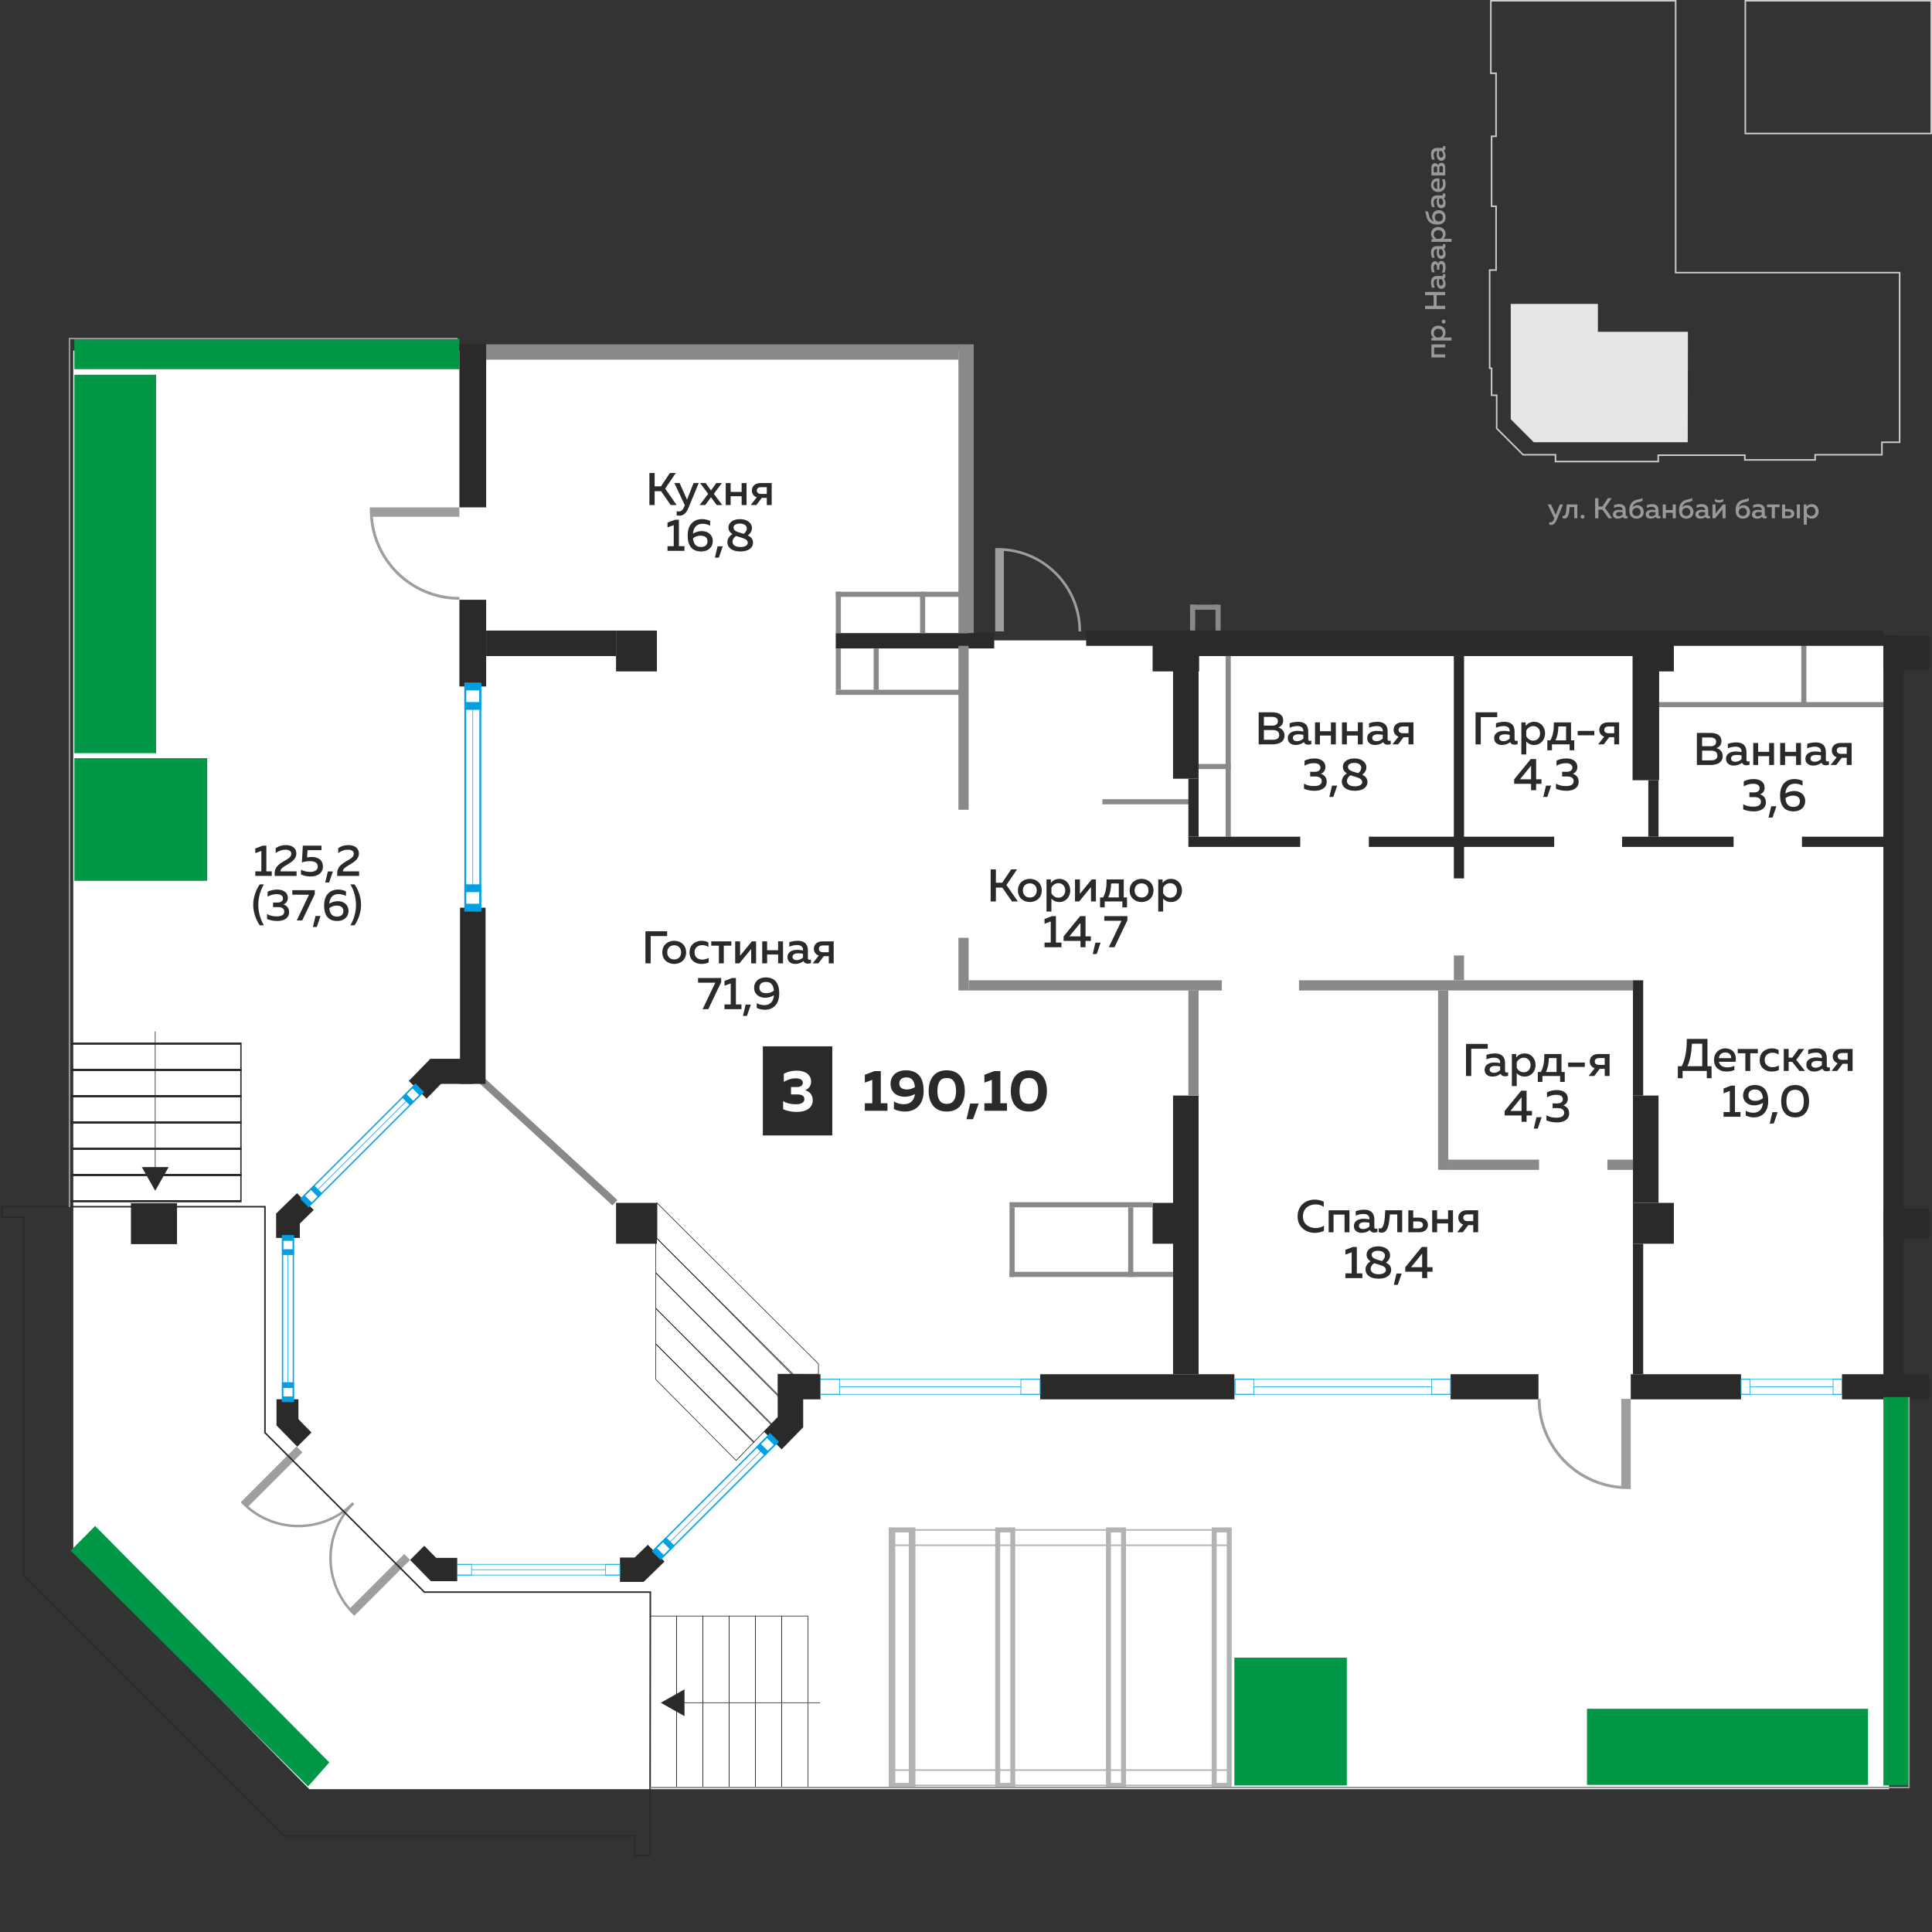 <?xml version="1.0" encoding="UTF-8"?> <!-- Creator: CorelDRAW 2019 (64-Bit) --> <svg xmlns="http://www.w3.org/2000/svg" xmlns:xlink="http://www.w3.org/1999/xlink" xmlns:xodm="http://www.corel.com/coreldraw/odm/2003" xml:space="preserve" width="250.1mm" height="250.1mm" style="shape-rendering:geometricPrecision; text-rendering:geometricPrecision; image-rendering:optimizeQuality; fill-rule:evenodd; clip-rule:evenodd" viewBox="0 0 4325.77 4325.77"><rect x="0" y="0" width="4325.77" height="4325.77" fill="#333333" stroke="none"/> <defs> <style type="text/css"> <![CDATA[ .str3 {stroke:#2B2A29;stroke-width:1.46;stroke-miterlimit:22.926} .str5 {stroke:#2B2A29;stroke-width:1.46;stroke-miterlimit:22.926} .str1 {stroke:#B2B3B3;stroke-width:3.46;stroke-miterlimit:22.926} .str4 {stroke:#2B2A29;stroke-width:3.46;stroke-miterlimit:22.926} .str6 {stroke:#999999;stroke-width:3.46;stroke-miterlimit:22.926} .str0 {stroke:#CCCCCC;stroke-width:3.46;stroke-miterlimit:22.926} .str2 {stroke:#00A0E3;stroke-width:1.32;stroke-miterlimit:22.926} .fil0 {fill:none} .fil8 {fill:#898989} .fil6 {fill:#2B2A29} .fil10 {fill:#009846} .fil2 {fill:#E6E6E6} .fil3 {fill:white} .fil7 {fill:#FEFEFE;fill-rule:nonzero} .fil9 {fill:#9D9E9E;fill-rule:nonzero} .fil5 {fill:#2B2A29;fill-rule:nonzero} .fil4 {fill:#2B2A29;fill-rule:nonzero} .fil1 {fill:#999999;fill-rule:nonzero} ]]> </style> </defs> <g id="Слой_x0020_1">  <g id="_1508734599488"> <polygon class="fil0 str0" points="3338.03,1.73 3751.8,1.73 3751.8,610.47 4253.32,610.41 4253.32,990.17 4213.62,990.17 4213.62,1018.26 4064.08,1018.26 4064.08,1029.75 3906.69,1029.75 3906.69,1019.1 3712.82,1019.1 3712.82,1033.5 3482.79,1033.5 3482.79,1018.24 3410.3,1018.24 3351.09,959.12 3351.09,884.94 3339.7,884.94 3339.7,824.4 3335.35,824.4 3335.35,756.86 3335.35,604.69 3349.76,604.69 3349.76,461.79 3339.69,461.79 3339.69,305.14 3349.68,305.14 3349.68,164.03 3338.03,164.03 "></polygon> <rect class="fil0" x="-0" y="1.73" width="4324.04" height="4324.04"></rect> <rect class="fil0 str0" x="3907.78" y="1.73" width="416.26" height="297.16"></rect> <polygon class="fil1" points="3235.87,793.4 3211.03,793.4 3211.03,777.96 3235.87,777.96 3235.87,771.07 3204.98,771.07 3204.98,800.29 3235.87,800.29 "></polygon> <path id="1" class="fil1" d="M3209.8 756.34l-4.83 0 0 6.11 45.05 0 0 -6.89 -18.15 0c2.45,-2.12 4.83,-5.73 4.83,-11.13 0,-9.27 -7.4,-15.32 -16.28,-15.32 -8.88,0 -16.28,6.05 -16.28,15.32 0,5.79 2.7,9.46 5.66,11.91zm10.62 -20.21c6.05,0 10.23,3.99 10.23,9.59 0,4.76 -3.09,8.37 -6.5,9.85l-7.53 0c-3.35,-1.48 -6.44,-5.08 -6.44,-9.85 0,-5.6 4.18,-9.59 10.23,-9.59z"></path> <path id="2" class="fil1" d="M3232.33 715.73c-2.77,0 -4.12,1.99 -4.12,4.31 0,2.32 1.35,4.38 4.12,4.38 2.9,0 4.25,-2.06 4.25,-4.38 0,-2.32 -1.35,-4.31 -4.25,-4.31z"></path> <polygon id="3" class="fil1" points="3190.82,660.89 3209.93,660.89 3209.93,684.64 3190.82,684.64 3190.82,691.97 3235.87,691.97 3235.87,684.64 3216.69,684.64 3216.69,660.89 3235.87,660.89 3235.87,653.55 3190.82,653.55 "></polygon> <path id="4" class="fil1" d="M3228.72 617.96l-11.07 0c-9.33,0 -13.52,5.53 -13.52,14.29 0,4.96 1.22,9.4 2.06,11.84l6.31 0c-1.22,-2.77 -2.38,-6.56 -2.38,-11.13 0,-5.28 2.7,-8.11 6.56,-8.11l1.09 0c-0.52,2.44 -0.9,5.41 -0.9,8.04 0,6.44 2.45,13.77 10.36,13.77 6.37,0 9.46,-5.21 9.46,-10.81 0,-4.83 -1.54,-8.62 -3.99,-11.65 2.51,-1.09 3.6,-3.35 3.6,-6.18 0,-1.54 -0.26,-3.09 -0.77,-4.38l-4.96 0c0.19,0.64 0.39,1.35 0.39,2.06 0,1.22 -0.52,2.25 -2.25,2.25zm-7.02 13.58c0,-2.19 0.39,-4.83 0.77,-6.69l5.21 0c2.45,2.44 3.67,5.66 3.67,8.95 0,3.09 -1.54,5.79 -4.57,5.79 -3.86,0 -5.08,-4.12 -5.08,-8.05z"></path> <path id="5" class="fil1" d="M3227.44 584.24c-3.86,0 -6.44,2.57 -7.4,6.11 -0.84,-3.22 -3.22,-5.47 -6.89,-5.47 -5.02,0 -9.08,3.99 -9.08,13.52 0,4.25 1.03,8.37 2.45,11.33l5.92 0c-1.42,-2.64 -2.51,-6.89 -2.51,-10.49 0,-4.44 1.35,-7.4 4.12,-7.4 2.57,0 3.47,2.51 3.47,5.79l0 6.31 5.28 0 0 -6.31c0,-3.09 0.52,-6.44 3.8,-6.44 3.41,0 4.25,3.86 4.25,8.43 0,3.73 -1.16,8.17 -2.58,10.68l5.92 0c1.48,-2.83 2.51,-6.95 2.51,-11.58 0,-9.52 -3.86,-14.48 -9.27,-14.48z"></path> <path id="6" class="fil1" d="M3228.72 551.03l-11.07 0c-9.33,0 -13.52,5.53 -13.52,14.29 0,4.96 1.22,9.4 2.06,11.84l6.31 0c-1.22,-2.77 -2.38,-6.56 -2.38,-11.13 0,-5.28 2.7,-8.11 6.56,-8.11l1.09 0c-0.52,2.44 -0.9,5.41 -0.9,8.04 0,6.44 2.45,13.77 10.36,13.77 6.37,0 9.46,-5.21 9.46,-10.81 0,-4.83 -1.54,-8.62 -3.99,-11.65 2.51,-1.09 3.6,-3.35 3.6,-6.18 0,-1.54 -0.26,-3.09 -0.77,-4.38l-4.96 0c0.19,0.64 0.39,1.35 0.39,2.06 0,1.22 -0.52,2.25 -2.25,2.25zm-7.02 13.58c0,-2.19 0.39,-4.83 0.77,-6.69l5.21 0c2.45,2.44 3.67,5.66 3.67,8.95 0,3.09 -1.54,5.79 -4.57,5.79 -3.86,0 -5.08,-4.12 -5.08,-8.05z"></path> <path id="7" class="fil1" d="M3209.8 535.39l-4.83 0 0 6.11 45.05 0 0 -6.89 -18.15 0c2.45,-2.12 4.83,-5.73 4.83,-11.13 0,-9.27 -7.4,-15.32 -16.28,-15.32 -8.88,0 -16.28,6.05 -16.28,15.32 0,5.79 2.7,9.46 5.66,11.91zm10.62 -20.21c6.05,0 10.23,3.99 10.23,9.59 0,4.76 -3.09,8.37 -6.5,9.85l-7.53 0c-3.35,-1.48 -6.44,-5.08 -6.44,-9.85 0,-5.6 4.18,-9.59 10.23,-9.59z"></path> <path id="8" class="fil1" d="M3221.52 470.58c-9.33,0 -15,6.69 -15,14.48 0,4.76 2.32,8.75 5.41,10.81 -3.54,-0.9 -7.53,-2.64 -9.78,-6.57 -3.67,-6.56 -2.19,-11.65 -5.47,-15.96l-6.69 0c4.31,4.38 1.93,11.13 7.4,20.02 3.48,5.54 10.3,9.53 20.98,9.53 12.42,0 18.34,-7.02 18.34,-16.22 0,-9.33 -5.41,-16.09 -15.19,-16.09zm0.13 25.36c-4.31,0 -9.14,-3.22 -9.14,-9.14 0,-6.18 4.38,-9.2 9.14,-9.2 4.76,0 9.14,3.03 9.14,9.2 0,5.99 -4.38,9.14 -9.14,9.14z"></path> <path id="9" class="fil1" d="M3228.72 437.5l-11.07 0c-9.33,0 -13.52,5.53 -13.52,14.29 0,4.96 1.22,9.4 2.06,11.84l6.31 0c-1.22,-2.77 -2.38,-6.56 -2.38,-11.13 0,-5.28 2.7,-8.11 6.56,-8.11l1.09 0c-0.52,2.44 -0.9,5.41 -0.9,8.04 0,6.44 2.45,13.77 10.36,13.77 6.37,0 9.46,-5.21 9.46,-10.81 0,-4.83 -1.54,-8.62 -3.99,-11.65 2.51,-1.09 3.6,-3.35 3.6,-6.18 0,-1.54 -0.26,-3.09 -0.77,-4.38l-4.96 0c0.19,0.64 0.39,1.35 0.39,2.06 0,1.22 -0.52,2.25 -2.25,2.25zm-7.02 13.58c0,-2.19 0.39,-4.83 0.77,-6.69l5.21 0c2.45,2.44 3.67,5.66 3.67,8.95 0,3.09 -1.54,5.79 -4.57,5.79 -3.86,0 -5.08,-4.12 -5.08,-8.05z"></path> <path id="10" class="fil1" d="M3220.42 429.9c10.88,0 16.28,-8.04 16.28,-17.51 0,-4.31 -0.77,-8.24 -2.12,-11.07l-5.92 0c1.29,2.64 2.19,6.05 2.19,9.78 0,5.66 -2.32,11.07 -7.85,11.84l0 -23.23c-8.95,-2 -18.86,2.25 -18.86,14.54 0,7.15 5.09,15.64 16.28,15.64zm-2.58 -24.01l0 17.12c-5.21,-0.26 -7.98,-4.44 -7.98,-9.08 0,-6.76 5.28,-8.43 7.98,-8.04z"></path> <path id="11" class="fil1" d="M3235.87 374.69c0,-7.15 -3.73,-10.17 -8.5,-10.17 -3.8,0 -6.24,2.38 -7.14,5.28 -1.16,-2.64 -3.6,-4.38 -7.02,-4.38 -4.83,0 -8.24,3.54 -8.24,9.78l0 17.64 30.89 0 0 -18.15zm-13.13 11.26l0 -9.72c0,-2.38 0.84,-4.76 3.99,-4.76 2.96,0 3.93,2.06 3.93,4.89l0 9.59 -7.92 0zm-12.55 0l0 -9.2c0,-2.12 0.9,-4.38 3.93,-4.38 2.77,0 3.73,1.93 3.73,4.38l0 9.2 -7.66 0z"></path> <path id="12" class="fil1" d="M3228.72 331.24l-11.07 0c-9.33,0 -13.52,5.53 -13.52,14.29 0,4.96 1.22,9.4 2.06,11.84l6.31 0c-1.22,-2.77 -2.38,-6.56 -2.38,-11.13 0,-5.28 2.7,-8.11 6.56,-8.11l1.09 0c-0.52,2.44 -0.9,5.41 -0.9,8.04 0,6.44 2.45,13.77 10.36,13.77 6.37,0 9.46,-5.21 9.46,-10.81 0,-4.83 -1.54,-8.62 -3.99,-11.65 2.51,-1.09 3.6,-3.35 3.6,-6.18 0,-1.54 -0.26,-3.09 -0.77,-4.38l-4.96 0c0.19,0.64 0.39,1.35 0.39,2.06 0,1.22 -0.52,2.25 -2.25,2.25zm-7.02 13.58c0,-2.19 0.39,-4.83 0.77,-6.69l5.21 0c2.45,2.44 3.67,5.66 3.67,8.95 0,3.09 -1.54,5.79 -4.57,5.79 -3.86,0 -5.08,-4.12 -5.08,-8.05z"></path> <path class="fil1" d="M3483.26 1152.86l-10.43 -23.3 -7.34 0 14.67 31.15 -0.64 1.54c-1.8,4.83 -4.31,7.21 -7.66,7.21 -1.03,0 -2.12,-0.13 -3.15,-0.45l0 5.86c1.35,0.32 2.7,0.52 4.05,0.52 4.7,0 9.08,-2.7 12.42,-10.75l14.48 -35.08 -7.21 0 -9.2 23.3z"></path> <path id="1" class="fil1" d="M3514.35 1135.42l10.43 0 0 25.04 6.89 0 0 -30.89 -23.81 0c-0.58,15.32 -2,25.62 -7.21,25.62 -0.64,0 -1.29,-0.13 -1.99,-0.39l0 5.41c1.54,0.58 2.96,0.84 4.25,0.84 8.24,0 10.55,-10.68 11.46,-25.62z"></path> <path id="2" class="fil1" d="M3547.75 1156.92c0,-2.77 -1.99,-4.12 -4.31,-4.12 -2.32,0 -4.38,1.35 -4.38,4.12 0,2.9 2.06,4.25 4.38,4.25 2.32,0 4.31,-1.35 4.31,-4.25z"></path> <polygon id="3" class="fil1" points="3578.84,1160.46 3578.84,1140.96 3587.85,1140.96 3601.43,1160.46 3609.73,1160.46 3593.64,1137.35 3608.57,1115.41 3600.27,1115.41 3587.72,1134.2 3578.84,1134.2 3578.84,1115.41 3571.5,1115.41 3571.5,1160.46 "></polygon> <path id="4" class="fil1" d="M3639.91 1153.31l0 -11.07c0,-9.33 -5.53,-13.52 -14.29,-13.52 -4.96,0 -9.4,1.22 -11.84,2.06l0 6.31c2.77,-1.22 6.56,-2.38 11.13,-2.38 5.28,0 8.11,2.7 8.11,6.56l0 1.09c-2.44,-0.52 -5.41,-0.9 -8.04,-0.9 -6.44,0 -13.77,2.45 -13.77,10.36 0,6.37 5.21,9.46 10.81,9.46 4.83,0 8.62,-1.54 11.65,-3.99 1.09,2.51 3.35,3.6 6.18,3.6 1.54,0 3.09,-0.26 4.38,-0.77l0 -4.96c-0.64,0.19 -1.35,0.39 -2.06,0.39 -1.22,0 -2.25,-0.52 -2.25,-2.25zm-13.58 -7.02c2.19,0 4.83,0.39 6.69,0.77l0 5.21c-2.44,2.45 -5.66,3.67 -8.95,3.67 -3.09,0 -5.79,-1.54 -5.79,-4.57 0,-3.86 4.12,-5.08 8.05,-5.08z"></path> <path id="5" class="fil1" d="M3680.33 1146.1c0,-9.33 -6.69,-15 -14.48,-15 -4.76,0 -8.75,2.32 -10.81,5.41 0.9,-3.54 2.64,-7.53 6.57,-9.78 6.56,-3.67 11.65,-2.19 15.96,-5.47l0 -6.69c-4.38,4.31 -11.13,1.93 -20.02,7.4 -5.54,3.48 -9.53,10.3 -9.53,20.98 0,12.42 7.02,18.34 16.22,18.34 9.33,0 16.09,-5.41 16.09,-15.19zm-25.36 0.13c0,-4.31 3.22,-9.14 9.14,-9.14 6.18,0 9.2,4.38 9.2,9.14 0,4.76 -3.03,9.14 -9.2,9.14 -5.99,0 -9.14,-4.38 -9.14,-9.14z"></path> <path id="6" class="fil1" d="M3713.41 1153.31l0 -11.07c0,-9.33 -5.53,-13.52 -14.29,-13.52 -4.96,0 -9.4,1.22 -11.84,2.06l0 6.31c2.77,-1.22 6.56,-2.38 11.13,-2.38 5.28,0 8.11,2.7 8.11,6.56l0 1.09c-2.44,-0.52 -5.41,-0.9 -8.04,-0.9 -6.44,0 -13.77,2.45 -13.77,10.36 0,6.37 5.21,9.46 10.81,9.46 4.83,0 8.62,-1.54 11.65,-3.99 1.09,2.51 3.35,3.6 6.18,3.6 1.54,0 3.09,-0.26 4.38,-0.77l0 -4.96c-0.64,0.19 -1.35,0.39 -2.06,0.39 -1.22,0 -2.25,-0.52 -2.25,-2.25zm-13.58 -7.02c2.19,0 4.83,0.39 6.69,0.77l0 5.21c-2.44,2.45 -5.66,3.67 -8.95,3.67 -3.09,0 -5.79,-1.54 -5.79,-4.57 0,-3.86 4.12,-5.08 8.05,-5.08z"></path> <polygon id="7" class="fil1" points="3729.83,1160.46 3729.83,1148.03 3745.27,1148.03 3745.27,1160.46 3752.16,1160.46 3752.16,1129.56 3745.27,1129.56 3745.27,1141.99 3729.83,1141.99 3729.83,1129.56 3722.94,1129.56 3722.94,1160.46 "></polygon> <path id="8" class="fil1" d="M3791.67 1146.1c0,-9.33 -6.69,-15 -14.48,-15 -4.76,0 -8.75,2.32 -10.81,5.41 0.9,-3.54 2.64,-7.53 6.57,-9.78 6.56,-3.67 11.65,-2.19 15.96,-5.47l0 -6.69c-4.38,4.31 -11.13,1.93 -20.02,7.4 -5.54,3.48 -9.53,10.3 -9.53,20.98 0,12.42 7.02,18.34 16.22,18.34 9.33,0 16.09,-5.41 16.09,-15.19zm-25.36 0.13c0,-4.31 3.22,-9.14 9.14,-9.14 6.18,0 9.2,4.38 9.2,9.14 0,4.76 -3.03,9.14 -9.2,9.14 -5.99,0 -9.14,-4.38 -9.14,-9.14z"></path> <path id="9" class="fil1" d="M3824.75 1153.31l0 -11.07c0,-9.33 -5.53,-13.52 -14.29,-13.52 -4.96,0 -9.4,1.22 -11.84,2.06l0 6.31c2.77,-1.22 6.56,-2.38 11.13,-2.38 5.28,0 8.11,2.7 8.11,6.56l0 1.09c-2.44,-0.52 -5.41,-0.9 -8.04,-0.9 -6.44,0 -13.77,2.45 -13.77,10.36 0,6.37 5.21,9.46 10.81,9.46 4.83,0 8.62,-1.54 11.65,-3.99 1.09,2.51 3.35,3.6 6.18,3.6 1.54,0 3.09,-0.26 4.38,-0.77l0 -4.96c-0.64,0.19 -1.35,0.39 -2.06,0.39 -1.22,0 -2.25,-0.52 -2.25,-2.25zm-13.58 -7.02c2.19,0 4.83,0.39 6.69,0.77l0 5.21c-2.44,2.45 -5.66,3.67 -8.95,3.67 -3.09,0 -5.79,-1.54 -5.79,-4.57 0,-3.86 4.12,-5.08 8.05,-5.08z"></path> <path id="10" class="fil1" d="M3858.35 1122.61l0 -5.6c-3.28,2.06 -6.18,2.7 -9.4,2.7 -3.22,0 -6.11,-0.64 -9.4,-2.7l0 5.6c2.83,1.93 5.92,2.64 9.4,2.64 3.47,0 6.56,-0.71 9.4,-2.64zm-18.15 37.84l16.54 -20.21 0 20.21 6.89 0 0 -30.89 -5.92 0 -16.54 20.21 0 -20.21 -6.89 0 0 30.89 5.92 0z"></path> <path id="11" class="fil1" d="M3918.33 1146.1c0,-9.33 -6.69,-15 -14.48,-15 -4.76,0 -8.75,2.32 -10.81,5.41 0.9,-3.54 2.64,-7.53 6.57,-9.78 6.56,-3.67 11.65,-2.19 15.96,-5.47l0 -6.69c-4.38,4.31 -11.13,1.93 -20.02,7.4 -5.54,3.48 -9.53,10.3 -9.53,20.98 0,12.42 7.02,18.34 16.22,18.34 9.33,0 16.09,-5.41 16.09,-15.19zm-25.36 0.13c0,-4.31 3.22,-9.14 9.14,-9.14 6.18,0 9.2,4.38 9.2,9.14 0,4.76 -3.03,9.14 -9.2,9.14 -5.99,0 -9.14,-4.38 -9.14,-9.14z"></path> <path id="12" class="fil1" d="M3951.41 1153.31l0 -11.07c0,-9.33 -5.53,-13.52 -14.29,-13.52 -4.96,0 -9.4,1.22 -11.84,2.06l0 6.31c2.77,-1.22 6.56,-2.38 11.13,-2.38 5.28,0 8.11,2.7 8.11,6.56l0 1.09c-2.44,-0.52 -5.41,-0.9 -8.04,-0.9 -6.44,0 -13.77,2.45 -13.77,10.36 0,6.37 5.21,9.46 10.81,9.46 4.83,0 8.62,-1.54 11.65,-3.99 1.09,2.51 3.35,3.6 6.18,3.6 1.54,0 3.09,-0.26 4.38,-0.77l0 -4.96c-0.64,0.19 -1.35,0.39 -2.06,0.39 -1.22,0 -2.25,-0.52 -2.25,-2.25zm-13.58 -7.02c2.19,0 4.83,0.39 6.69,0.77l0 5.21c-2.44,2.45 -5.66,3.67 -8.95,3.67 -3.09,0 -5.79,-1.54 -5.79,-4.57 0,-3.86 4.12,-5.08 8.05,-5.08z"></path> <polygon id="13" class="fil1" points="3974,1160.46 3974,1135.61 3984.62,1135.61 3984.62,1129.56 3956.43,1129.56 3956.43,1135.61 3967.12,1135.61 3967.12,1160.46 "></polygon> <path id="14" class="fil1" d="M4005.35 1160.46c7.79,0 12.23,-4.51 12.23,-10.3 0,-5.86 -4.44,-10.3 -12.23,-10.3l-8.43 0 0 -10.3 -6.89 0 0 30.89 15.32 0zm-8.43 -15.19l7.08 0c4.05,0 6.56,1.67 6.56,4.89 0,3.15 -2.51,4.83 -6.56,4.83l-7.08 0 0 -9.72zm33.08 15.19l0 -30.89 -6.89 0 0 30.89 6.89 0z"></path> <path id="15" class="fil1" d="M4044.74 1134.39l0 -4.83 -6.11 0 0 45.05 6.89 0 0 -18.15c2.12,2.45 5.73,4.83 11.13,4.83 9.27,0 15.32,-7.4 15.32,-16.28 0,-8.88 -6.05,-16.28 -15.32,-16.28 -5.79,0 -9.46,2.7 -11.91,5.66zm20.21 10.62c0,6.05 -3.99,10.23 -9.59,10.23 -4.76,0 -8.37,-3.09 -9.85,-6.5l0 -7.53c1.48,-3.35 5.08,-6.44 9.85,-6.44 5.6,0 9.59,4.18 9.59,10.23z"></path> <polygon class="fil0" points="3875.11,656.48 3956.26,656.48 3956.26,700.08 3956.26,739.06 3956.26,863.88 3867.49,863.88 3867.49,1096.24 3790.2,1096.24 3790.2,802.63 3790.21,802.63 3790.21,700.08 3875.11,700.08 "></polygon> <polygon class="fil2" points="3577.73,742.83 3778.14,742.83 3779.28,742.81 3778.85,990.17 3434.1,990.17 3382.58,938.67 3382.58,680.43 3577.71,680.43 "></polygon> <g> <polygon class="fil3" points="2166.28,1433.87 4222.34,1433.87 4234.01,1433.64 4229.64,4006.06 692.69,4006.06 164.1,3470.43 164.1,784.96 2166.02,784.96 "></polygon> <polygon class="fil4" points="588.05,1893.45 571.61,1899.72 571.61,1910.18 585.16,1905.1 585.16,1950.92 571.61,1950.92 571.61,1961.18 608.46,1961.18 608.46,1950.92 596.41,1950.92 596.41,1893.45 "></polygon> <path id="1" class="fil4" d="M617.23 1899.03l0 10.96c7.17,-5.18 14.64,-7.57 21.51,-7.57 8.37,0 13.45,3.09 13.45,8.96 0,7.67 -6.87,11.16 -14.74,15.74 -10.26,6.08 -22.51,12.35 -22.51,28.88l0 5.18 49.11 0 0 -10.26 -36.35 0.1c0.1,-6.77 8.37,-10.96 17.13,-16.14 9.16,-5.48 18.72,-12.25 18.72,-23.71 0,-12.65 -10.06,-19.02 -23.8,-19.02 -7.87,0 -15.54,2.09 -22.51,6.87z"></path> <path id="2" class="fil4" d="M678.09 1893.45l-2.19 37.65c5.48,-1.89 11.75,-2.99 17.23,-2.99 10.76,0 18.43,3.19 18.43,12.15 0,7.97 -7.17,11.95 -17.23,11.95 -7.07,0 -14.74,-1.69 -20.42,-4.98l0 10.66c5.98,2.89 13.85,4.58 21.72,4.58 14.94,0 27.39,-7.47 27.39,-22.11 0,-15.94 -12.15,-21.61 -25.2,-21.61 -3.49,0 -6.97,0.4 -10.26,1.2l1 -16.34 31.27 0 0 -10.16 -41.73 0z"></path> <polygon id="3" class="fil4" points="736.85,1975.92 745.32,1951.22 734.06,1951.22 728.19,1975.92 "></polygon> <path id="4" class="fil4" d="M757.27 1899.03l0 10.96c7.17,-5.18 14.64,-7.57 21.51,-7.57 8.37,0 13.45,3.09 13.45,8.96 0,7.67 -6.87,11.16 -14.74,15.74 -10.26,6.08 -22.51,12.35 -22.51,28.88l0 5.18 49.11 0 0 -10.26 -36.35 0.1c0.1,-6.77 8.37,-10.96 17.13,-16.14 9.16,-5.48 18.72,-12.25 18.72,-23.71 0,-12.65 -10.06,-19.02 -23.8,-19.02 -7.87,0 -15.54,2.09 -22.51,6.87z"></path> <path id="5" class="fil4" d="M581.57 1980.11c-8.86,12.65 -14.64,29.78 -14.64,45.82 0,16.04 5.78,33.17 14.64,45.82l9.36 0c-7.87,-12.75 -12.65,-29.88 -12.65,-45.82 0,-15.94 4.78,-33.07 12.65,-45.82l-9.36 0z"></path> <path id="6" class="fil4" d="M644.52 2010.29c0,-11.55 -9.76,-18.53 -23.71,-18.53 -8.37,0 -15.64,1.79 -21.72,4.98l0 10.86c6.57,-3.78 13.55,-5.58 20.22,-5.58 9.26,0 14.34,3.59 14.34,9.66 0,5.58 -4.48,9.16 -12.85,9.16l-9.46 -0.1 0 10.26 10.76 0c8.07,0 14.34,2.49 14.34,10.16 0,7.67 -6.97,10.56 -15.94,10.66 -8.37,0.1 -15.34,-1.2 -22.61,-5.18l0 10.96c7.17,3.09 14.34,4.48 23.51,4.48 13.85,0 25.9,-6.08 25.9,-19.72 0,-10.26 -6.47,-15.34 -12.85,-17.33 6.08,-1.99 10.06,-7.67 10.06,-14.74z"></path> <polygon id="7" class="fil4" points="654.48,1993.05 654.48,2003.21 691.93,2003.21 664.44,2060.79 676.69,2060.79 704.78,2002.02 704.78,1993.05 "></polygon> <polygon id="8" class="fil4" points="709.26,2075.53 717.73,2050.82 706.47,2050.82 700.6,2075.53 "></polygon> <path id="9" class="fil4" d="M737.15 2023.33c1.39,-16.24 10.76,-21.51 21.02,-21.51 5.58,0 11.46,1.49 16.43,4.28l0 -10.36c-5.28,-2.59 -11.46,-3.98 -17.53,-3.98 -17.33,0 -31.38,10.86 -31.38,35.76 0,21.41 8.87,34.56 29.58,34.56 13.55,0 25,-7.77 25,-22.71 0,-14.34 -11.75,-21.62 -23.41,-21.62 -7.27,0 -13.25,1.69 -19.72,5.58zm0.1 10.06c4.88,-3.88 10.76,-5.68 16.43,-5.68 7.87,0 15.14,2.89 15.14,12.15 0,8.96 -6.57,12.45 -14.44,12.45 -9.56,0 -15.84,-5.28 -17.13,-18.93z"></path> <path id="10" class="fil4" d="M784.46 1980.11c7.87,12.75 12.65,29.88 12.65,45.82 0,15.94 -4.78,33.07 -12.65,45.82l9.36 0c8.86,-12.65 14.64,-29.78 14.64,-45.82 0,-16.04 -5.78,-33.17 -14.64,-45.82l-9.36 0z"></path> <polygon class="fil4" points="1465.74,1130.84 1465.74,1099.76 1480.1,1099.76 1501.74,1130.84 1514.97,1130.84 1489.33,1094.02 1513.13,1059.04 1499.89,1059.04 1479.89,1088.99 1465.74,1088.99 1465.74,1059.04 1454.04,1059.04 1454.04,1130.84 "></polygon> <path id="1" class="fil4" d="M1538.26 1118.74l-16.62 -37.13 -11.69 0 23.39 49.65 -1.03 2.46c-2.87,7.69 -6.87,11.49 -12.21,11.49 -1.64,0 -3.39,-0.21 -5.03,-0.72l0 9.33c2.16,0.51 4.31,0.82 6.46,0.82 7.49,0 14.46,-4.31 19.8,-17.13l23.08 -55.9 -11.49 0 -14.67 37.13z"></path> <polygon id="2" class="fil4" points="1603.7,1081.61 1591.91,1098.22 1580.11,1081.61 1567.6,1081.61 1585.55,1105.71 1566.57,1130.84 1579.08,1130.84 1591.91,1113.41 1604.73,1130.84 1617.24,1130.84 1598.27,1105.71 1616.22,1081.61 "></polygon> <polygon id="3" class="fil4" points="1635.91,1130.84 1635.91,1111.05 1660.53,1111.05 1660.53,1130.84 1671.51,1130.84 1671.51,1081.61 1660.53,1081.61 1660.53,1101.4 1635.91,1101.4 1635.91,1081.61 1624.94,1081.61 1624.94,1130.84 "></polygon> <path id="4" class="fil4" d="M1693.46 1130.84l12.21 -16.1 11.18 0 0 16.1 10.98 0 0 -49.24 -25.44 0c-12.31,0 -18.98,7.69 -18.98,16.62 0,6.77 3.79,12.82 10.98,15.28l-13.54 17.34 12.62 0zm1.13 -32.52c0,-4.82 3.59,-7.59 9.64,-7.59l12.62 0 0 15.18 -12.62 0c-6.05,0 -9.64,-2.77 -9.64,-7.59z"></path> <polygon id="5" class="fil4" points="1511.49,1163.67 1494.56,1170.13 1494.56,1180.9 1508.51,1175.67 1508.51,1222.86 1494.56,1222.86 1494.56,1233.42 1532.52,1233.42 1532.52,1222.86 1520.1,1222.86 1520.1,1163.67 "></polygon> <path id="6" class="fil4" d="M1551.49 1194.85c1.44,-16.72 11.08,-22.16 21.64,-22.16 5.74,0 11.8,1.54 16.92,4.41l0 -10.67c-5.44,-2.67 -11.8,-4.1 -18.05,-4.1 -17.85,0 -32.31,11.18 -32.31,36.83 0,22.05 9.13,35.6 30.47,35.6 13.95,0 25.75,-8 25.75,-23.39 0,-14.77 -12.1,-22.26 -24.11,-22.26 -7.49,0 -13.64,1.75 -20.31,5.75zm0.1 10.36c5.03,-4 11.08,-5.85 16.93,-5.85 8.1,0 15.59,2.97 15.59,12.52 0,9.23 -6.77,12.82 -14.87,12.82 -9.85,0 -16.31,-5.44 -17.64,-19.49z"></path> <polygon id="7" class="fil4" points="1609.55,1248.6 1618.27,1223.16 1606.68,1223.16 1600.63,1248.6 "></polygon> <path id="8" class="fil4" d="M1630.99 1181c0,6.98 3.8,11.59 8.92,14.87 -7.39,4.51 -11.39,11.59 -11.39,18.26 0,10.67 9.13,20.62 29.03,20.62 20.21,0 28.52,-9.64 28.52,-19.59 0,-8.31 -5.13,-13.23 -11.69,-16.51 6.26,-4.41 9.33,-10.36 9.23,-16.93 -0.21,-9.85 -9.64,-19.39 -26.46,-19.39 -18.36,0 -26.16,9.54 -26.16,18.67zm27.39 22.26c8.41,2.67 15.9,4.72 15.9,12.31 0,5.54 -6.87,9.23 -16.21,9.23 -12,0 -17.85,-4.82 -17.95,-12 0,-4.41 2.56,-9.44 8.21,-12.82 3.49,1.33 6.98,2.36 10.05,3.28zm13.75 -20.11c0,4.1 -2.26,8.62 -6.77,12.1 -2.67,-0.82 -5.23,-1.54 -7.49,-2.16 -7.49,-2.36 -15.49,-4.41 -15.49,-12.21 0,-4.72 5.23,-8.62 14.26,-8.62 10.16,0 15.49,4.92 15.49,10.87z"></path> <polygon class="fil4" points="1456.83,2156.96 1456.83,2095.92 1493.76,2095.92 1493.76,2085.15 1445.14,2085.15 1445.14,2156.96 "></polygon> <path id="1" class="fil4" d="M1482.89 2132.34c0,17.03 12.93,25.95 26.67,25.95 13.85,0 26.67,-8.92 26.67,-25.95 0,-17.03 -12.82,-25.95 -26.67,-25.95 -13.75,0 -26.67,8.92 -26.67,25.95zm42.16 0c0,9.64 -6.36,15.9 -15.49,15.9 -9.23,0 -15.59,-6.26 -15.59,-15.9 0,-9.64 6.36,-15.9 15.59,-15.9 9.13,0 15.49,6.26 15.49,15.9z"></path> <path id="2" class="fil4" d="M1543.82 2132.75c0,17.54 13.44,25.54 26.57,25.54 6.26,0 11.59,-1.13 16.31,-3.38l0 -10.16c-3.9,2.26 -9.13,3.8 -14.36,3.8 -8.82,0 -17.34,-5.03 -17.34,-16.21 0,-11.59 8.82,-16.21 17.54,-16.21 5.03,0 10.05,1.54 13.64,4.1l0 -10.05c-4.31,-2.57 -9.64,-3.79 -15.18,-3.79 -13.13,0 -27.18,8 -27.18,26.36z"></path> <polygon id="3" class="fil4" points="1620.55,2156.96 1620.55,2117.36 1637.47,2117.36 1637.47,2107.72 1592.54,2107.72 1592.54,2117.36 1609.57,2117.36 1609.57,2156.96 "></polygon> <polygon id="4" class="fil4" points="1655.53,2156.96 1681.89,2124.75 1681.89,2156.96 1692.87,2156.96 1692.87,2107.72 1683.43,2107.72 1657.07,2139.93 1657.07,2107.72 1646.09,2107.72 1646.09,2156.96 "></polygon> <polygon id="5" class="fil4" points="1717.59,2156.96 1717.59,2137.16 1742.21,2137.16 1742.21,2156.96 1753.18,2156.96 1753.18,2107.72 1742.21,2107.72 1742.21,2127.52 1717.59,2127.52 1717.59,2107.72 1706.61,2107.72 1706.61,2156.96 "></polygon> <path id="6" class="fil4" d="M1808.88 2145.57l0 -17.64c0,-14.87 -8.82,-21.54 -22.77,-21.54 -7.9,0 -14.98,1.95 -18.88,3.28l0 10.05c4.41,-1.95 10.46,-3.8 17.75,-3.8 8.41,0 12.92,4.31 12.92,10.46l0 1.74c-3.9,-0.82 -8.62,-1.44 -12.82,-1.44 -10.26,0 -21.95,3.9 -21.95,16.52 0,10.15 8.31,15.08 17.23,15.08 7.69,0 13.75,-2.46 18.57,-6.36 1.75,4 5.33,5.74 9.85,5.74 2.46,0 4.92,-0.41 6.98,-1.23l0 -7.9c-1.03,0.31 -2.16,0.62 -3.28,0.62 -1.95,0 -3.59,-0.82 -3.59,-3.59zm-21.64 -11.18c3.49,0 7.69,0.62 10.67,1.23l0 8.31c-3.9,3.9 -9.03,5.85 -14.26,5.85 -4.92,0 -9.23,-2.46 -9.23,-7.28 0,-6.16 6.57,-8.1 12.82,-8.1z"></path> <path id="7" class="fil4" d="M1832.27 2156.96l12.21 -16.1 11.18 0 0 16.1 10.98 0 0 -49.24 -25.44 0c-12.31,0 -18.98,7.69 -18.98,16.62 0,6.77 3.79,12.82 10.98,15.28l-13.54 17.34 12.62 0zm1.13 -32.52c0,-4.82 3.59,-7.59 9.64,-7.59l12.62 0 0 15.18 -12.62 0c-6.05,0 -9.64,-2.77 -9.64,-7.59z"></path> <polygon id="8" class="fil4" points="1562.95,2189.78 1562.95,2200.25 1601.52,2200.25 1573.21,2259.54 1585.82,2259.54 1614.75,2199.02 1614.75,2189.78 "></polygon> <polygon id="9" class="fil4" points="1639.06,2189.78 1622.14,2196.25 1622.14,2207.02 1636.09,2201.79 1636.09,2248.97 1622.14,2248.97 1622.14,2259.54 1660.09,2259.54 1660.09,2248.97 1647.68,2248.97 1647.68,2189.78 "></polygon> <polygon id="10" class="fil4" points="1672.4,2274.72 1681.12,2249.28 1669.53,2249.28 1663.48,2274.72 "></polygon> <path id="11" class="fil4" d="M1688.51 2211.84c0,14.77 12.1,22.16 24.11,22.16 7.49,0 13.64,-1.64 20.31,-5.64 -1.44,16.72 -10.98,22.16 -21.64,22.16 -5.74,0 -11.8,-1.54 -16.93,-4.41l0 10.67c5.54,2.67 11.8,4.1 18.05,4.1 17.85,0 32.31,-11.28 32.31,-36.83 0,-22.05 -9.13,-35.6 -30.36,-35.6 -13.95,0 -25.85,8 -25.85,23.39zm26.67 -13.34c9.85,0 16.31,5.44 17.64,19.49 -5.03,4 -11.08,5.85 -16.82,5.85 -8.21,0 -15.69,-2.97 -15.69,-12.51 0,-9.23 6.77,-12.82 14.87,-12.82z"></path> <path class="fil4" d="M2818.18 1594.87l0 71.81 30.57 0c11.39,0 27.28,-3.59 27.28,-19.9 0,-11.18 -7.69,-16.1 -14.16,-17.95 6.05,-1.95 11.28,-7.08 11.28,-15.8 0,-12.21 -9.64,-18.16 -24.62,-18.16l-30.36 0zm45.96 50.67c0,9.95 -8.51,10.87 -16.52,10.87l-17.75 0 0 -21.85 19.39 0c6.46,0 14.87,1.44 14.87,10.98zm-2.87 -30.67c0,6.98 -5.54,9.85 -12.31,9.85l-19.08 -0.1 0 -19.59 17.44 0c8.62,0 13.95,2.67 13.95,9.85z"></path> <path id="1" class="fil4" d="M2929.17 1655.29l0 -17.64c0,-14.87 -8.82,-21.54 -22.77,-21.54 -7.9,0 -14.98,1.95 -18.88,3.28l0 10.05c4.41,-1.95 10.46,-3.8 17.75,-3.8 8.41,0 12.92,4.31 12.92,10.46l0 1.74c-3.9,-0.82 -8.62,-1.44 -12.82,-1.44 -10.26,0 -21.95,3.9 -21.95,16.52 0,10.15 8.31,15.08 17.23,15.08 7.69,0 13.75,-2.46 18.57,-6.36 1.75,4 5.33,5.74 9.85,5.74 2.46,0 4.92,-0.41 6.98,-1.23l0 -7.9c-1.03,0.31 -2.16,0.62 -3.28,0.62 -1.95,0 -3.59,-0.82 -3.59,-3.59zm-21.64 -11.18c3.49,0 7.69,0.62 10.67,1.23l0 8.31c-3.9,3.9 -9.03,5.85 -14.26,5.85 -4.92,0 -9.23,-2.46 -9.23,-7.28 0,-6.16 6.57,-8.1 12.82,-8.1z"></path> <polygon id="2" class="fil4" points="2955.33,1666.67 2955.33,1646.88 2979.95,1646.88 2979.95,1666.67 2990.92,1666.67 2990.92,1617.44 2979.95,1617.44 2979.95,1637.23 2955.33,1637.23 2955.33,1617.44 2944.35,1617.44 2944.35,1666.67 "></polygon> <polygon id="3" class="fil4" points="3015.64,1666.67 3015.64,1646.88 3040.26,1646.88 3040.26,1666.67 3051.24,1666.67 3051.24,1617.44 3040.26,1617.44 3040.26,1637.23 3015.64,1637.23 3015.64,1617.44 3004.67,1617.44 3004.67,1666.67 "></polygon> <path id="4" class="fil4" d="M3106.94 1655.29l0 -17.64c0,-14.87 -8.82,-21.54 -22.77,-21.54 -7.9,0 -14.98,1.95 -18.88,3.28l0 10.05c4.41,-1.95 10.46,-3.8 17.75,-3.8 8.41,0 12.92,4.31 12.92,10.46l0 1.74c-3.9,-0.82 -8.62,-1.44 -12.82,-1.44 -10.26,0 -21.95,3.9 -21.95,16.52 0,10.15 8.31,15.08 17.23,15.08 7.69,0 13.75,-2.46 18.57,-6.36 1.75,4 5.33,5.74 9.85,5.74 2.46,0 4.92,-0.41 6.98,-1.23l0 -7.9c-1.03,0.31 -2.16,0.62 -3.28,0.62 -1.95,0 -3.59,-0.82 -3.59,-3.59zm-21.64 -11.18c3.49,0 7.69,0.62 10.67,1.23l0 8.31c-3.9,3.9 -9.03,5.85 -14.26,5.85 -4.92,0 -9.23,-2.46 -9.23,-7.28 0,-6.16 6.57,-8.1 12.82,-8.1z"></path> <path id="5" class="fil4" d="M3130.33 1666.67l12.21 -16.1 11.18 0 0 16.1 10.98 0 0 -49.24 -25.44 0c-12.31,0 -18.98,7.69 -18.98,16.62 0,6.77 3.79,12.82 10.98,15.28l-13.54 17.34 12.62 0zm1.13 -32.52c0,-4.82 3.59,-7.59 9.64,-7.59l12.62 0 0 15.18 -12.62 0c-6.05,0 -9.64,-2.77 -9.64,-7.59z"></path> <path id="6" class="fil4" d="M2967.64 1717.24c0,-11.9 -10.05,-19.08 -24.41,-19.08 -8.62,0 -16.1,1.85 -22.36,5.13l0 11.18c6.77,-3.9 13.95,-5.74 20.82,-5.74 9.54,0 14.77,3.69 14.77,9.95 0,5.74 -4.62,9.44 -13.23,9.44l-9.74 -0.1 0 10.56 11.08 0c8.31,0 14.77,2.57 14.77,10.46 0,7.9 -7.18,10.87 -16.41,10.97 -8.62,0.1 -15.8,-1.23 -23.29,-5.33l0 11.28c7.39,3.18 14.77,4.62 24.21,4.62 14.26,0 26.67,-6.26 26.67,-20.31 0,-10.56 -6.67,-15.8 -13.23,-17.85 6.26,-2.05 10.36,-7.9 10.36,-15.18z"></path> <polygon id="7" class="fil4" points="2985.28,1784.43 2994,1758.99 2982.41,1758.99 2976.36,1784.43 "></polygon> <path id="8" class="fil4" d="M3006.72 1716.83c0,6.98 3.8,11.59 8.92,14.87 -7.39,4.51 -11.39,11.59 -11.39,18.26 0,10.67 9.13,20.62 29.03,20.62 20.21,0 28.52,-9.64 28.52,-19.59 0,-8.31 -5.13,-13.23 -11.69,-16.51 6.26,-4.41 9.33,-10.36 9.23,-16.93 -0.21,-9.85 -9.64,-19.39 -26.46,-19.39 -18.36,0 -26.16,9.54 -26.16,18.67zm27.39 22.26c8.41,2.67 15.9,4.72 15.9,12.31 0,5.54 -6.87,9.23 -16.21,9.23 -12,0 -17.85,-4.82 -17.95,-12 0,-4.41 2.56,-9.44 8.21,-12.82 3.49,1.33 6.98,2.36 10.05,3.28zm13.75 -20.11c0,4.1 -2.26,8.62 -6.77,12.1 -2.67,-0.82 -5.23,-1.54 -7.49,-2.16 -7.49,-2.36 -15.49,-4.41 -15.49,-12.21 0,-4.72 5.23,-8.62 14.26,-8.62 10.16,0 15.49,4.92 15.49,10.87z"></path> <polygon class="fil4" points="3315.45,1666.67 3315.45,1605.64 3352.38,1605.64 3352.38,1594.87 3303.76,1594.87 3303.76,1666.67 "></polygon> <path id="1" class="fil4" d="M3391.15 1655.29l0 -17.64c0,-14.87 -8.82,-21.54 -22.77,-21.54 -7.9,0 -14.98,1.95 -18.88,3.28l0 10.05c4.41,-1.95 10.46,-3.8 17.75,-3.8 8.41,0 12.92,4.31 12.92,10.46l0 1.74c-3.9,-0.82 -8.62,-1.44 -12.82,-1.44 -10.26,0 -21.95,3.9 -21.95,16.52 0,10.15 8.31,15.08 17.23,15.08 7.69,0 13.75,-2.46 18.57,-6.36 1.75,4 5.33,5.74 9.85,5.74 2.46,0 4.92,-0.41 6.98,-1.23l0 -7.9c-1.03,0.31 -2.16,0.62 -3.28,0.62 -1.95,0 -3.59,-0.82 -3.59,-3.59zm-21.64 -11.18c3.49,0 7.69,0.62 10.67,1.23l0 8.31c-3.9,3.9 -9.03,5.85 -14.26,5.85 -4.92,0 -9.23,-2.46 -9.23,-7.28 0,-6.16 6.57,-8.1 12.82,-8.1z"></path> <path id="2" class="fil4" d="M3416.08 1625.13l0 -7.69 -9.74 0 0 71.81 10.97 0 0 -28.93c3.39,3.9 9.13,7.69 17.75,7.69 14.77,0 24.41,-11.8 24.41,-25.95 0,-14.16 -9.64,-25.95 -24.41,-25.95 -9.23,0 -15.08,4.31 -18.98,9.03zm32.21 16.92c0,9.64 -6.36,16.31 -15.28,16.31 -7.59,0 -13.34,-4.92 -15.69,-10.36l0 -12c2.36,-5.33 8.1,-10.26 15.69,-10.26 8.92,0 15.28,6.67 15.28,16.31z"></path> <path id="3" class="fil4" d="M3474.86 1679.91l0 -13.23 39.6 0 0 13.23 10.36 0 0 -22.26 -7.28 0 0 -40.21 -38.47 0c0.21,17.13 -1.85,29.64 -7.8,40.21l-6.77 0 0 22.26 10.36 0zm14.46 -53.44l17.13 0 0 31.18 -23.7 0c4.1,-8.72 6.15,-17.95 6.57,-31.18z"></path> <polygon id="4" class="fil4" points="3532.4,1636.52 3532.4,1646.36 3569.74,1646.36 3569.74,1636.52 "></polygon> <path id="5" class="fil4" d="M3590.87 1666.67l12.21 -16.1 11.18 0 0 16.1 10.98 0 0 -49.24 -25.44 0c-12.31,0 -18.98,7.69 -18.98,16.62 0,6.77 3.79,12.82 10.98,15.28l-13.54 17.34 12.62 0zm1.13 -32.52c0,-4.82 3.59,-7.59 9.64,-7.59l12.62 0 0 15.18 -12.62 0c-6.05,0 -9.64,-2.77 -9.64,-7.59z"></path> <path id="6" class="fil4" d="M3427.37 1699.5l-37.13 45.55 0 9.95 37.85 0 0 14.26 11.28 0 0 -14.26 12 0 0 -10.15 -12 0 0 -45.34 -12 0zm0.72 45.34l-24.83 0 24.83 -30.47 0 30.47z"></path> <polygon id="7" class="fil4" points="3464.4,1784.43 3473.11,1758.99 3461.52,1758.99 3455.47,1784.43 "></polygon> <path id="8" class="fil4" d="M3531.79 1717.24c0,-11.9 -10.05,-19.08 -24.41,-19.08 -8.62,0 -16.1,1.85 -22.36,5.13l0 11.18c6.77,-3.9 13.95,-5.74 20.82,-5.74 9.54,0 14.77,3.69 14.77,9.95 0,5.74 -4.62,9.44 -13.23,9.44l-9.74 -0.1 0 10.56 11.08 0c8.31,0 14.77,2.57 14.77,10.46 0,7.9 -7.18,10.87 -16.41,10.97 -8.62,0.1 -15.8,-1.23 -23.29,-5.33l0 11.28c7.39,3.18 14.77,4.62 24.21,4.62 14.26,0 26.67,-6.26 26.67,-20.31 0,-10.56 -6.67,-15.8 -13.23,-17.85 6.26,-2.05 10.36,-7.9 10.36,-15.18z"></path> <path class="fil4" d="M3799.34 1641l0 71.81 30.57 0c11.39,0 27.28,-3.59 27.28,-19.9 0,-11.18 -7.69,-16.1 -14.16,-17.95 6.05,-1.95 11.28,-7.08 11.28,-15.8 0,-12.21 -9.64,-18.16 -24.62,-18.16l-30.36 0zm45.96 50.67c0,9.95 -8.51,10.87 -16.52,10.87l-17.75 0 0 -21.85 19.39 0c6.46,0 14.87,1.44 14.87,10.98zm-2.87 -30.67c0,6.98 -5.54,9.85 -12.31,9.85l-19.08 -0.1 0 -19.59 17.44 0c8.62,0 13.95,2.67 13.95,9.85z"></path> <path id="1" class="fil4" d="M3910.33 1701.42l0 -17.64c0,-14.87 -8.82,-21.54 -22.77,-21.54 -7.9,0 -14.98,1.95 -18.88,3.28l0 10.05c4.41,-1.95 10.46,-3.8 17.75,-3.8 8.41,0 12.92,4.31 12.92,10.46l0 1.74c-3.9,-0.82 -8.62,-1.44 -12.82,-1.44 -10.26,0 -21.95,3.9 -21.95,16.52 0,10.15 8.31,15.08 17.23,15.08 7.69,0 13.75,-2.46 18.57,-6.36 1.75,4 5.33,5.74 9.85,5.74 2.46,0 4.92,-0.41 6.98,-1.23l0 -7.9c-1.03,0.31 -2.16,0.62 -3.28,0.62 -1.95,0 -3.59,-0.82 -3.59,-3.59zm-21.64 -11.18c3.49,0 7.69,0.62 10.67,1.23l0 8.31c-3.9,3.9 -9.03,5.85 -14.26,5.85 -4.92,0 -9.23,-2.46 -9.23,-7.28 0,-6.16 6.57,-8.1 12.82,-8.1z"></path> <polygon id="2" class="fil4" points="3936.49,1712.8 3936.49,1693.01 3961.1,1693.01 3961.1,1712.8 3972.08,1712.8 3972.08,1663.57 3961.1,1663.57 3961.1,1683.36 3936.49,1683.36 3936.49,1663.57 3925.51,1663.57 3925.51,1712.8 "></polygon> <polygon id="3" class="fil4" points="3996.8,1712.8 3996.8,1693.01 4021.42,1693.01 4021.42,1712.8 4032.4,1712.8 4032.4,1663.57 4021.42,1663.57 4021.42,1683.36 3996.8,1683.36 3996.8,1663.57 3985.83,1663.57 3985.83,1712.8 "></polygon> <path id="4" class="fil4" d="M4088.1 1701.42l0 -17.64c0,-14.87 -8.82,-21.54 -22.77,-21.54 -7.9,0 -14.98,1.95 -18.88,3.28l0 10.05c4.41,-1.95 10.46,-3.8 17.75,-3.8 8.41,0 12.92,4.31 12.92,10.46l0 1.74c-3.9,-0.82 -8.62,-1.44 -12.82,-1.44 -10.26,0 -21.95,3.9 -21.95,16.52 0,10.15 8.31,15.08 17.23,15.08 7.69,0 13.75,-2.46 18.57,-6.36 1.75,4 5.33,5.74 9.85,5.74 2.46,0 4.92,-0.41 6.98,-1.23l0 -7.9c-1.03,0.31 -2.16,0.62 -3.28,0.62 -1.95,0 -3.59,-0.82 -3.59,-3.59zm-21.64 -11.18c3.49,0 7.69,0.62 10.67,1.23l0 8.31c-3.9,3.9 -9.03,5.85 -14.26,5.85 -4.92,0 -9.23,-2.46 -9.23,-7.28 0,-6.16 6.57,-8.1 12.82,-8.1z"></path> <path id="5" class="fil4" d="M4111.49 1712.8l12.21 -16.1 11.18 0 0 16.1 10.98 0 0 -49.24 -25.44 0c-12.31,0 -18.98,7.69 -18.98,16.62 0,6.77 3.79,12.82 10.98,15.28l-13.54 17.34 12.62 0zm1.13 -32.52c0,-4.82 3.59,-7.59 9.64,-7.59l12.62 0 0 15.18 -12.62 0c-6.05,0 -9.64,-2.77 -9.64,-7.59z"></path> <path id="6" class="fil4" d="M3951.05 1763.37c0,-11.9 -10.05,-19.08 -24.41,-19.08 -8.62,0 -16.1,1.85 -22.36,5.13l0 11.18c6.77,-3.9 13.95,-5.74 20.82,-5.74 9.54,0 14.77,3.69 14.77,9.95 0,5.74 -4.62,9.44 -13.23,9.44l-9.74 -0.1 0 10.56 11.08 0c8.31,0 14.77,2.57 14.77,10.46 0,7.9 -7.18,10.87 -16.41,10.97 -8.62,0.1 -15.8,-1.23 -23.29,-5.33l0 11.28c7.39,3.18 14.77,4.62 24.21,4.62 14.26,0 26.67,-6.26 26.67,-20.31 0,-10.56 -6.67,-15.8 -13.23,-17.85 6.26,-2.05 10.36,-7.9 10.36,-15.18z"></path> <polygon id="7" class="fil4" points="3968.7,1830.56 3977.42,1805.12 3965.82,1805.12 3959.77,1830.56 "></polygon> <path id="8" class="fil4" d="M3997.42 1776.81c1.44,-16.72 11.08,-22.16 21.64,-22.16 5.74,0 11.8,1.54 16.92,4.41l0 -10.67c-5.44,-2.67 -11.8,-4.1 -18.05,-4.1 -17.85,0 -32.31,11.18 -32.31,36.83 0,22.05 9.13,35.6 30.47,35.6 13.95,0 25.75,-8 25.75,-23.39 0,-14.77 -12.1,-22.26 -24.11,-22.26 -7.49,0 -13.64,1.75 -20.31,5.75zm0.1 10.36c5.03,-4 11.08,-5.85 16.93,-5.85 8.1,0 15.59,2.97 15.59,12.52 0,9.23 -6.77,12.82 -14.87,12.82 -9.85,0 -16.31,-5.44 -17.64,-19.49z"></path> <polygon class="fil4" points="3294.13,2409.18 3294.13,2348.15 3331.06,2348.15 3331.06,2337.38 3282.43,2337.38 3282.43,2409.18 "></polygon> <path id="1" class="fil4" d="M3369.83 2397.8l0 -17.64c0,-14.87 -8.82,-21.54 -22.77,-21.54 -7.9,0 -14.98,1.95 -18.88,3.28l0 10.05c4.41,-1.95 10.46,-3.8 17.75,-3.8 8.41,0 12.92,4.31 12.92,10.46l0 1.74c-3.9,-0.82 -8.62,-1.44 -12.82,-1.44 -10.26,0 -21.95,3.9 -21.95,16.52 0,10.15 8.31,15.08 17.23,15.08 7.69,0 13.75,-2.46 18.57,-6.36 1.75,4 5.33,5.74 9.85,5.74 2.46,0 4.92,-0.41 6.98,-1.23l0 -7.9c-1.03,0.31 -2.16,0.62 -3.28,0.62 -1.95,0 -3.59,-0.82 -3.59,-3.59zm-21.64 -11.18c3.49,0 7.69,0.62 10.67,1.23l0 8.31c-3.9,3.9 -9.03,5.85 -14.26,5.85 -4.92,0 -9.23,-2.46 -9.23,-7.28 0,-6.16 6.57,-8.1 12.82,-8.1z"></path> <path id="2" class="fil4" d="M3394.76 2367.64l0 -7.69 -9.74 0 0 71.81 10.97 0 0 -28.93c3.39,3.9 9.13,7.69 17.75,7.69 14.77,0 24.41,-11.8 24.41,-25.95 0,-14.16 -9.64,-25.95 -24.41,-25.95 -9.23,0 -15.08,4.31 -18.98,9.03zm32.21 16.92c0,9.64 -6.36,16.31 -15.28,16.31 -7.59,0 -13.34,-4.92 -15.69,-10.36l0 -12c2.36,-5.33 8.1,-10.26 15.69,-10.26 8.92,0 15.28,6.67 15.28,16.31z"></path> <path id="3" class="fil4" d="M3453.53 2422.42l0 -13.23 39.6 0 0 13.23 10.36 0 0 -22.26 -7.28 0 0 -40.21 -38.47 0c0.21,17.13 -1.85,29.64 -7.8,40.21l-6.77 0 0 22.26 10.36 0zm14.46 -53.44l17.13 0 0 31.18 -23.7 0c4.1,-8.72 6.15,-17.95 6.57,-31.18z"></path> <polygon id="4" class="fil4" points="3511.08,2379.02 3511.08,2388.87 3548.42,2388.87 3548.42,2379.02 "></polygon> <path id="5" class="fil4" d="M3569.55 2409.18l12.21 -16.1 11.18 0 0 16.1 10.98 0 0 -49.24 -25.44 0c-12.31,0 -18.98,7.69 -18.98,16.62 0,6.77 3.79,12.82 10.98,15.28l-13.54 17.34 12.62 0zm1.13 -32.52c0,-4.82 3.59,-7.59 9.64,-7.59l12.62 0 0 15.18 -12.62 0c-6.05,0 -9.64,-2.77 -9.64,-7.59z"></path> <path id="6" class="fil4" d="M3406.04 2442.01l-37.13 45.55 0 9.95 37.85 0 0 14.26 11.28 0 0 -14.26 12 0 0 -10.15 -12 0 0 -45.34 -12 0zm0.72 45.34l-24.83 0 24.83 -30.47 0 30.47z"></path> <polygon id="7" class="fil4" points="3443.07,2526.94 3451.79,2501.5 3440.2,2501.5 3434.15,2526.94 "></polygon> <path id="8" class="fil4" d="M3510.47 2459.75c0,-11.9 -10.05,-19.08 -24.41,-19.08 -8.62,0 -16.1,1.85 -22.36,5.13l0 11.18c6.77,-3.9 13.95,-5.74 20.82,-5.74 9.54,0 14.77,3.69 14.77,9.95 0,5.74 -4.62,9.44 -13.23,9.44l-9.74 -0.1 0 10.56 11.08 0c8.31,0 14.77,2.57 14.77,10.46 0,7.9 -7.18,10.87 -16.41,10.97 -8.62,0.1 -15.8,-1.23 -23.29,-5.33l0 11.28c7.39,3.18 14.77,4.62 24.21,4.62 14.26,0 26.67,-6.26 26.67,-20.31 0,-10.56 -6.67,-15.8 -13.23,-17.85 6.26,-2.05 10.36,-7.9 10.36,-15.18z"></path> <polygon class="fil4" points="2229.8,2018.34 2229.8,1987.26 2244.16,1987.26 2265.8,2018.34 2279.04,2018.34 2253.39,1981.52 2277.19,1946.54 2263.96,1946.54 2243.95,1976.49 2229.8,1976.49 2229.8,1946.54 2218.1,1946.54 2218.1,2018.34 "></polygon> <path id="1" class="fil4" d="M2279.14 1993.72c0,17.03 12.93,25.95 26.67,25.95 13.85,0 26.67,-8.92 26.67,-25.95 0,-17.03 -12.82,-25.95 -26.67,-25.95 -13.75,0 -26.67,8.92 -26.67,25.95zm42.16 0c0,9.64 -6.36,15.9 -15.49,15.9 -9.23,0 -15.59,-6.26 -15.59,-15.9 0,-9.64 6.36,-15.9 15.59,-15.9 9.13,0 15.49,6.26 15.49,15.9z"></path> <path id="2" class="fil4" d="M2352.89 1976.8l0 -7.69 -9.74 0 0 71.81 10.97 0 0 -28.93c3.39,3.9 9.13,7.69 17.75,7.69 14.77,0 24.41,-11.8 24.41,-25.95 0,-14.16 -9.64,-25.95 -24.41,-25.95 -9.23,0 -15.08,4.31 -18.98,9.03zm32.21 16.92c0,9.64 -6.36,16.31 -15.28,16.31 -7.59,0 -13.34,-4.92 -15.69,-10.36l0 -12c2.36,-5.33 8.1,-10.26 15.69,-10.26 8.92,0 15.28,6.67 15.28,16.31z"></path> <polygon id="3" class="fil4" points="2416.39,2018.34 2442.75,1986.13 2442.75,2018.34 2453.73,2018.34 2453.73,1969.11 2444.29,1969.11 2417.93,2001.31 2417.93,1969.11 2406.95,1969.11 2406.95,2018.34 "></polygon> <path id="4" class="fil4" d="M2473.42 2031.58l0 -13.23 39.6 0 0 13.23 10.36 0 0 -22.26 -7.28 0 0 -40.21 -38.47 0c0.21,17.13 -1.85,29.64 -7.8,40.21l-6.77 0 0 22.26 10.36 0zm14.46 -53.44l17.13 0 0 31.18 -23.7 0c4.1,-8.72 6.15,-17.95 6.57,-31.18z"></path> <path id="5" class="fil4" d="M2529.32 1993.72c0,17.03 12.93,25.95 26.67,25.95 13.85,0 26.67,-8.92 26.67,-25.95 0,-17.03 -12.82,-25.95 -26.67,-25.95 -13.75,0 -26.67,8.92 -26.67,25.95zm42.16 0c0,9.64 -6.36,15.9 -15.49,15.9 -9.23,0 -15.59,-6.26 -15.59,-15.9 0,-9.64 6.36,-15.9 15.59,-15.9 9.13,0 15.49,6.26 15.49,15.9z"></path> <path id="6" class="fil4" d="M2603.08 1976.8l0 -7.69 -9.74 0 0 71.81 10.97 0 0 -28.93c3.39,3.9 9.13,7.69 17.75,7.69 14.77,0 24.41,-11.8 24.41,-25.95 0,-14.16 -9.64,-25.95 -24.41,-25.95 -9.23,0 -15.08,4.31 -18.98,9.03zm32.21 16.92c0,9.64 -6.36,16.31 -15.28,16.31 -7.59,0 -13.34,-4.92 -15.69,-10.36l0 -12c2.36,-5.33 8.1,-10.26 15.69,-10.26 8.92,0 15.28,6.67 15.28,16.31z"></path> <polygon id="7" class="fil4" points="2355.61,2051.17 2338.68,2057.63 2338.68,2068.4 2352.64,2063.17 2352.64,2110.35 2338.68,2110.35 2338.68,2120.92 2376.64,2120.92 2376.64,2110.35 2364.23,2110.35 2364.23,2051.17 "></polygon> <polygon id="8" class="fil4" points="2455.52,2136.1 2464.24,2110.66 2452.65,2110.66 2446.6,2136.1 "></polygon> <path id="9" class="fil4" d="M2418.49 2051.17l-37.13 45.55 0 9.95 37.85 0 0 14.26 11.28 0 0 -14.26 12 0 0 -10.15 -12 0 0 -45.34 -12 0zm0.72 45.34l-24.83 0 24.83 -30.47 0 30.47z"></path> <polygon id="10" class="fil4" points="2472.45,2051.17 2472.45,2061.63 2511.02,2061.63 2482.7,2120.92 2495.32,2120.92 2524.25,2060.4 2524.25,2051.17 "></polygon> <path class="fil4" d="M2905.41 2723.78c-0.1,24.52 19.59,36.62 38.16,36.62 7.59,0 14.77,-1.74 20.82,-4.72l0 -11.59c-4.72,3.59 -11.39,5.54 -18.77,5.54 -13.75,0 -28.31,-8.21 -28.31,-25.85 0.1,-18.98 14.36,-27.08 28.11,-27.08 6.77,0 13.44,1.85 18.46,5.33l0 -11.39c-6.16,-3.08 -13.23,-4.72 -20.41,-4.72 -18.88,0 -38.06,12.31 -38.06,37.85z"></path> <polygon id="1" class="fil4" points="2985.83,2759.07 2985.83,2719.48 3010.45,2719.48 3010.45,2759.07 3021.43,2759.07 3021.43,2709.83 2974.86,2709.83 2974.86,2759.07 "></polygon> <path id="2" class="fil4" d="M3077.13 2747.69l0 -17.64c0,-14.87 -8.82,-21.54 -22.77,-21.54 -7.9,0 -14.98,1.95 -18.88,3.28l0 10.05c4.41,-1.95 10.46,-3.8 17.75,-3.8 8.41,0 12.92,4.31 12.92,10.46l0 1.74c-3.9,-0.82 -8.62,-1.44 -12.82,-1.44 -10.26,0 -21.95,3.9 -21.95,16.52 0,10.15 8.31,15.08 17.23,15.08 7.69,0 13.75,-2.46 18.57,-6.36 1.75,4 5.33,5.74 9.85,5.74 2.46,0 4.92,-0.41 6.98,-1.23l0 -7.9c-1.03,0.31 -2.16,0.62 -3.28,0.62 -1.95,0 -3.59,-0.82 -3.59,-3.59zm-21.64 -11.18c3.49,0 7.69,0.62 10.67,1.23l0 8.31c-3.9,3.9 -9.03,5.85 -14.26,5.85 -4.92,0 -9.23,-2.46 -9.23,-7.28 0,-6.16 6.57,-8.1 12.82,-8.1z"></path> <path id="3" class="fil4" d="M3111.9 2719.17l16.62 0 0 39.9 10.98 0 0 -49.24 -37.95 0c-0.92,24.41 -3.18,40.83 -11.49,40.83 -1.03,0 -2.05,-0.21 -3.18,-0.62l0 8.62c2.46,0.92 4.72,1.33 6.77,1.33 13.13,0 16.82,-17.03 18.26,-40.83z"></path> <path id="4" class="fil4" d="M3177.66 2759.07c12.41,0 19.49,-7.18 19.49,-16.41 0,-9.33 -7.08,-16.41 -19.49,-16.41l-13.44 0 0 -16.41 -10.97 0 0 49.24 24.41 0zm-13.44 -24.21l11.28 0c6.46,0 10.46,2.67 10.46,7.8 0,5.03 -4,7.69 -10.46,7.69l-11.28 0 0 -15.49z"></path> <polygon id="5" class="fil4" points="3217.66,2759.07 3217.66,2739.27 3242.28,2739.27 3242.28,2759.07 3253.26,2759.07 3253.26,2709.83 3242.28,2709.83 3242.28,2729.63 3217.66,2729.63 3217.66,2709.83 3206.69,2709.83 3206.69,2759.07 "></polygon> <path id="6" class="fil4" d="M3275.21 2759.07l12.21 -16.1 11.18 0 0 16.1 10.98 0 0 -49.24 -25.44 0c-12.31,0 -18.98,7.69 -18.98,16.62 0,6.77 3.79,12.82 10.98,15.28l-13.54 17.34 12.62 0zm1.13 -32.52c0,-4.82 3.59,-7.59 9.64,-7.59l12.62 0 0 15.18 -12.62 0c-6.05,0 -9.64,-2.77 -9.64,-7.59z"></path> <polygon id="7" class="fil4" points="3129.65,2876.83 3138.37,2851.39 3126.78,2851.39 3120.73,2876.83 "></polygon> <polygon id="8" class="fil4" points="3029.33,2791.9 3012.4,2798.36 3012.4,2809.13 3026.36,2803.9 3026.36,2851.08 3012.4,2851.08 3012.4,2861.65 3050.36,2861.65 3050.36,2851.08 3037.95,2851.08 3037.95,2791.9 "></polygon> <path id="9" class="fil4" d="M3059.79 2809.23c0,6.98 3.8,11.59 8.92,14.87 -7.39,4.51 -11.39,11.59 -11.39,18.26 0,10.67 9.13,20.62 29.03,20.62 20.21,0 28.52,-9.64 28.52,-19.59 0,-8.31 -5.13,-13.23 -11.69,-16.51 6.26,-4.41 9.33,-10.36 9.23,-16.93 -0.21,-9.85 -9.64,-19.39 -26.46,-19.39 -18.36,0 -26.16,9.54 -26.16,18.67zm27.39 22.26c8.41,2.67 15.9,4.72 15.9,12.31 0,5.54 -6.87,9.23 -16.21,9.23 -12,0 -17.85,-4.82 -17.95,-12 0,-4.41 2.56,-9.44 8.21,-12.82 3.49,1.33 6.98,2.36 10.05,3.28zm13.75 -20.11c0,4.1 -2.26,8.62 -6.77,12.1 -2.67,-0.82 -5.23,-1.54 -7.49,-2.16 -7.49,-2.36 -15.49,-4.41 -15.49,-12.21 0,-4.72 5.23,-8.62 14.26,-8.62 10.16,0 15.49,4.92 15.49,10.87z"></path> <path id="10" class="fil4" d="M3183.51 2791.9l-37.13 45.55 0 9.95 37.85 0 0 14.26 11.28 0 0 -14.26 12 0 0 -10.15 -12 0 0 -45.34 -12 0zm0.72 45.34l-24.83 0 24.83 -30.47 0 30.47z"></path> <path class="fil4" d="M3767.36 2414.18l0 -16.31 54.16 0 0 16.31 10.67 0 0 -26.98 -9.13 0 0 -61.14 -46.26 0c0,21.13 -2.36,44.52 -11.49,61.14l-8.62 0 0 26.98 10.67 0zm20.92 -77.34l23.08 0 0 50.37 -33.34 0c6.77,-13.03 9.13,-32.52 10.26,-50.37z"></path> <path id="1" class="fil4" d="M3837.73 2373.25c0,17.34 12.82,25.95 27.9,25.95 6.87,0 13.13,-1.23 17.64,-3.38l0 -9.44c-4.21,2.05 -9.64,3.49 -15.59,3.49 -9.03,0 -17.64,-3.69 -18.87,-12.51l37.03 0c3.18,-14.26 -3.59,-30.06 -23.18,-30.06 -11.39,0 -24.93,8.1 -24.93,25.95zm38.26 -4.1l-27.29 0c0.41,-8.31 7.08,-12.72 14.46,-12.72 10.77,0 13.44,8.41 12.82,12.72z"></path> <polygon id="2" class="fil4" points="3918.87,2397.87 3918.87,2358.27 3935.8,2358.27 3935.8,2348.63 3890.87,2348.63 3890.87,2358.27 3907.89,2358.27 3907.89,2397.87 "></polygon> <path id="3" class="fil4" d="M3940 2373.66c0,17.54 13.44,25.54 26.57,25.54 6.26,0 11.59,-1.13 16.31,-3.38l0 -10.16c-3.9,2.26 -9.13,3.8 -14.36,3.8 -8.82,0 -17.34,-5.03 -17.34,-16.21 0,-11.59 8.82,-16.21 17.54,-16.21 5.03,0 10.05,1.54 13.64,4.1l0 -10.05c-4.31,-2.57 -9.64,-3.79 -15.18,-3.79 -13.13,0 -27.18,8 -27.18,26.36z"></path> <polygon id="4" class="fil4" points="4004.83,2397.87 4004.83,2377.46 4012.73,2377.46 4028.94,2397.87 4041.55,2397.87 4021.76,2373.05 4039.6,2348.63 4027.09,2348.63 4012.94,2368.12 4004.83,2368.12 4004.83,2348.63 3993.86,2348.63 3993.86,2397.87 "></polygon> <path id="5" class="fil4" d="M4090.18 2386.48l0 -17.64c0,-14.87 -8.82,-21.54 -22.77,-21.54 -7.9,0 -14.98,1.95 -18.88,3.28l0 10.05c4.41,-1.95 10.46,-3.8 17.75,-3.8 8.41,0 12.92,4.31 12.92,10.46l0 1.74c-3.9,-0.82 -8.62,-1.44 -12.82,-1.44 -10.26,0 -21.95,3.9 -21.95,16.52 0,10.15 8.31,15.08 17.23,15.08 7.69,0 13.75,-2.46 18.57,-6.36 1.75,4 5.33,5.74 9.85,5.74 2.46,0 4.92,-0.41 6.98,-1.23l0 -7.9c-1.03,0.31 -2.16,0.62 -3.28,0.62 -1.95,0 -3.59,-0.82 -3.59,-3.59zm-21.64 -11.18c3.49,0 7.69,0.62 10.67,1.23l0 8.31c-3.9,3.9 -9.03,5.85 -14.26,5.85 -4.92,0 -9.23,-2.46 -9.23,-7.28 0,-6.16 6.57,-8.1 12.82,-8.1z"></path> <path id="6" class="fil4" d="M4113.57 2397.87l12.21 -16.1 11.18 0 0 16.1 10.98 0 0 -49.24 -25.44 0c-12.31,0 -18.98,7.69 -18.98,16.62 0,6.77 3.79,12.82 10.98,15.28l-13.54 17.34 12.62 0zm1.13 -32.52c0,-4.82 3.59,-7.59 9.64,-7.59l12.62 0 0 15.18 -12.62 0c-6.05,0 -9.64,-2.77 -9.64,-7.59z"></path> <path id="7" class="fil4" d="M3902.87 2452.75c0,14.77 12.1,22.16 24.11,22.16 7.49,0 13.64,-1.64 20.31,-5.64 -1.44,16.72 -10.98,22.16 -21.64,22.16 -5.74,0 -11.8,-1.54 -16.93,-4.41l0 10.67c5.54,2.67 11.8,4.1 18.05,4.1 17.85,0 32.31,-11.28 32.31,-36.83 0,-22.05 -9.13,-35.6 -30.36,-35.6 -13.95,0 -25.85,8 -25.85,23.39zm26.67 -13.34c9.85,0 16.31,5.44 17.64,19.49 -5.03,4 -11.08,5.85 -16.82,5.85 -8.21,0 -15.69,-2.97 -15.69,-12.51 0,-9.23 6.77,-12.82 14.87,-12.82z"></path> <polygon id="8" class="fil4" points="3971.39,2515.63 3980.11,2490.19 3968.52,2490.19 3962.47,2515.63 "></polygon> <path id="9" class="fil4" d="M3988.01 2465.57c0,20.41 9.64,36.21 31.29,36.21 21.64,0 31.29,-15.8 31.29,-36.21 0,-20.41 -9.64,-36.21 -31.29,-36.21 -21.64,0 -31.29,15.8 -31.29,36.21zm50.78 0c0,16.21 -6.16,25.54 -19.49,25.54 -13.44,0 -19.49,-9.33 -19.49,-25.54 0,-16.21 6.05,-25.54 19.49,-25.54 13.34,0 19.49,9.33 19.49,25.54z"></path> <polygon id="10" class="fil4" points="3875.99,2430.7 3859.07,2437.16 3859.07,2447.93 3873.02,2442.7 3873.02,2489.88 3859.07,2489.88 3859.07,2500.45 3897.02,2500.45 3897.02,2489.88 3884.61,2489.88 3884.61,2430.7 "></polygon> <g> <g> <path class="fil5" d="M1861.89 2354.65l-152.25 0 0 -11.95 152.25 0 1.62 5.98 -1.62 5.98zm0 -11.95l1.62 0 0 5.98 -1.62 -5.98zm-1.62 193.65l0 -187.67 3.23 0 0 187.67 -1.62 5.98 -1.62 -5.98zm3.23 0l0 5.98 -1.62 0 1.62 -5.98zm-153.87 -5.98l152.25 0 0 11.95 -152.25 0 -1.62 -5.98 1.62 -5.98zm0 11.95l-1.62 0 0 -5.98 1.62 5.98zm1.62 -193.65l0 187.67 -3.23 0 0 -187.67 1.62 -5.98 1.62 5.98zm-3.23 0l0 -5.98 1.62 0 -1.62 5.98z"></path> <polygon id="1" class="fil6" points="1709.64,2348.67 1861.89,2348.67 1861.89,2536.34 1709.64,2536.34 "></polygon> </g> <path class="fil7" d="M1816.04 2421.77c0,-16.18 -13.7,-24.53 -32.1,-24.53 -10.96,0 -21.01,2.61 -28.97,6.92l0 18.14c8.74,-5.35 18.27,-7.96 26.23,-7.96 10.7,0 16.31,3.78 16.31,10.18 0,6.13 -5.35,9.4 -14.09,9.4l-12.27 -0.13 -0.13 16.7 14.62 0c8.87,0 15.4,2.74 15.4,10.31 0,8.35 -8.35,11.62 -18.4,11.62 -10.18,0.13 -19.18,-1.31 -29.23,-6.92l0 18.14c10.05,4.18 19.31,6 30.8,6 18.27,0 35.5,-7.44 35.5,-26.1 0,-13.05 -8.09,-19.97 -17.1,-22.71 8.35,-2.87 13.44,-9.92 13.44,-19.05z"></path> </g> <polygon class="fil5" points="1957.91,2398.23 1936.38,2406.45 1936.38,2424.07 1953.08,2417.8 1953.08,2470.14 1936.38,2470.14 1936.38,2486.97 1987.01,2486.97 1987.01,2470.14 1972.14,2470.14 1972.14,2398.23 "></polygon> <path id="1" class="fil5" d="M1993.93 2426.94c0,19.05 15.01,28.71 31.06,28.71 8.61,0 15.79,-1.83 23.62,-6 -2.35,17.62 -13.31,22.71 -25.32,22.71 -7.57,0 -15.66,-2.22 -21.79,-6.26l0 17.23c7.57,3.52 16.18,5.48 24.4,5.48 22.58,0 42.15,-13.7 42.15,-46.2 0,-28.71 -11.61,-46.2 -40.19,-46.2 -18.14,0 -33.93,10.31 -33.93,30.54zm35.5 -14.62c10.18,0 17.36,4.96 19.18,21.66 -5.74,3.52 -11.88,5.35 -17.75,5.35 -9.14,0 -17.36,-3.13 -17.36,-13.31 0,-9.79 7.31,-13.7 15.92,-13.7z"></path> <path id="2" class="fil5" d="M2079.28 2442.6c0,25.58 12.14,46.2 40.46,46.2 28.32,0 40.46,-20.62 40.46,-46.2 0,-25.58 -12.14,-46.2 -40.46,-46.2 -28.32,0 -40.46,20.62 -40.46,46.2zm61.34 0c0,18.92 -6.53,28.97 -20.88,28.97 -14.36,0 -20.88,-10.05 -20.88,-28.97 0,-18.92 6.53,-28.97 20.88,-28.97 14.35,0 20.88,10.05 20.88,28.97z"></path> <polygon id="3" class="fil5" points="2178.59,2505.9 2191.38,2470.79 2172.2,2470.79 2163.98,2505.9 "></polygon> <polygon id="4" class="fil5" points="2225.57,2398.23 2204.04,2406.45 2204.04,2424.07 2220.74,2417.8 2220.74,2470.14 2204.04,2470.14 2204.04,2486.97 2254.67,2486.97 2254.67,2470.14 2239.8,2470.14 2239.8,2398.23 "></polygon> <path id="5" class="fil5" d="M2263.16 2442.6c0,25.58 12.14,46.2 40.46,46.2 28.32,0 40.46,-20.62 40.46,-46.2 0,-25.58 -12.14,-46.2 -40.46,-46.2 -28.32,0 -40.46,20.62 -40.46,46.2zm61.34 0c0,18.92 -6.53,28.97 -20.88,28.97 -14.36,0 -20.88,-10.05 -20.88,-28.97 0,-18.92 6.53,-28.97 20.88,-28.97 14.35,0 20.88,10.05 20.88,28.97z"></path> <polygon class="fil8" points="1382.43,2686.8 1082.23,2411.31 1071.07,2423.43 1371.26,2698.92 "></polygon> <polygon class="fil8" points="3713.47,1583.36 3713.47,1571.93 4216.91,1571.93 4216.91,1583.36 "></polygon> <polygon class="fil8" points="4033.09,1438.1 4044.53,1438.1 4044.53,1575.56 4033.09,1575.56 "></polygon> <rect class="fil6" x="4216.9" y="1423.19" width="102.98" height="76.97"></rect> <rect class="fil6" x="3656.23" y="1411.73" width="91.55" height="91.55"></rect> <rect class="fil6" x="2580.71" y="1411.73" width="104.14" height="91.55"></rect> <rect class="fil6" x="1379.32" y="1411.85" width="91.54" height="91.43"></rect> <polygon class="fil6" points="2226.01,1417.51 1871.29,1417.51 1871.29,1451.84 2226.01,1451.84 "></polygon> <polygon class="fil6" points="2431.98,1411.73 2684.85,1411.73 2684.85,1446.06 2431.98,1446.06 "></polygon> <polygon class="fil6" points="4217.07,1411.73 3747.78,1411.73 3747.78,1446.06 4217.07,1446.06 "></polygon> <polygon class="fil6" points="3655.35,1411.73 3714.81,1411.73 3714.81,1746.95 3655.35,1746.95 "></polygon> <polygon class="fil6" points="2626.47,1498.74 2683.68,1498.74 2683.68,1743.56 2626.47,1743.56 "></polygon> <polygon class="fil6" points="2626.47,3076.92 2626.47,2452.96 2683.69,2452.96 2683.69,3076.92 "></polygon> <path class="fil9" d="M2247.8 1233.5l0 180.13 -19.63 0 0 -180.52 0 -2.82 0 -3.08c2.02,-0.07 4.06,-0.1 6.1,-0.1 51.45,0 98.04,20.86 131.75,54.57 33.71,33.73 54.57,80.31 54.57,131.75l0 0.19 -5.89 0 0 -0.19c0,-49.84 -20.2,-94.96 -52.84,-127.6 -29.66,-29.66 -69.62,-49.04 -114.06,-52.34z"></path> <polygon class="fil6" points="2683.17,1468.96 2683.17,1411.73 3656.24,1411.73 3656.24,1468.96 "></polygon> <rect class="fil6" transform="matrix(-1.27933E-13 -1.694 -5.08 4.71932E-14 4319.9 3133.14)" width="33.18" height="38.52"></rect> <rect class="fil6" transform="matrix(1.61418E-13 -1.694 6.41 4.71932E-14 3651.22 3133.14)" width="33.18" height="38.52"></rect> <rect class="fil6" transform="matrix(1.28659E-13 -1.694 5.109 4.71932E-14 3247.89 3133.14)" width="33.18" height="38.52"></rect> <rect class="fil6" transform="matrix(2.84268E-13 -1.694 11.288 4.71932E-14 2328.99 3133.14)" width="33.18" height="38.52"></rect> <rect class="fil6" transform="matrix(-6.20172E-14 -1.694 -2.463 4.71932E-14 1836.99 3133.14)" width="33.18" height="38.52"></rect> <polygon class="fil8" points="2162.53,1324.92 1871.31,1324.92 1871.31,1336.35 2162.53,1336.35 "></polygon> <polygon class="fil8" points="2664.51,1353.79 2727.22,1353.79 2727.22,1365.22 2664.51,1365.22 "></polygon> <polygon class="fil8" points="2162.53,1544.34 1871.31,1544.34 1871.31,1555.77 2162.53,1555.77 "></polygon> <rect class="fil8" x="2145.91" y="1446.02" width="22.9" height="367"></rect> <rect class="fil8" x="2060.06" y="1324.91" width="11.45" height="92.6"></rect> <rect class="fil8" x="2664.56" y="1353.78" width="11.45" height="57.94"></rect> <rect class="fil8" x="2721.55" y="1353.78" width="11.45" height="57.94"></rect> <rect class="fil8" x="1956.12" y="1451.94" width="11.45" height="92.6"></rect> <rect class="fil8" x="1871.3" y="1324.91" width="11.45" height="92.6"></rect> <rect class="fil8" x="1871.3" y="1451.94" width="11.45" height="92.6"></rect> <rect class="fil8" x="2744.28" y="1468.91" width="11.44" height="404.4"></rect> <rect class="fil8" transform="matrix(8.14392E-15 -0.496 27.908 1.19291E-12 2468.23 1800.87)" width="23.06" height="7.37"></rect> <rect class="fil8" transform="matrix(2.85364E-15 -0.496 9.779 1.19291E-12 2683.68 1721.96)" width="23.06" height="7.37"></rect> <rect class="fil8" x="2145.91" y="2099.83" width="22.87" height="117.87"></rect> <rect class="fil6" x="2580.71" y="2693.24" width="97.25" height="91.51"></rect> <rect class="fil8" x="2260.36" y="2703.19" width="11.42" height="155.91"></rect> <rect class="fil8" x="2525.97" y="2703.19" width="11.42" height="155.91"></rect> <rect class="fil8" x="2260.35" y="2847.63" width="366.14" height="11.46"></rect> <rect class="fil8" x="2260.35" y="2691.73" width="320.35" height="11.46"></rect> <rect class="fil6" x="3656.23" y="2693.24" width="91.55" height="91.51"></rect> <rect class="fil6" x="3656.23" y="2452.96" width="57.23" height="240.28"></rect> <rect class="fil6" x="3656.23" y="2194.85" width="22.9" height="258.12"></rect> <rect class="fil6" x="3690.57" y="1746.95" width="22.9" height="126.41"></rect> <rect class="fil6" transform="matrix(-1.42585E-14 -0.69 5.099 -1.73084E-13 4034.62 1896.26)" width="33.18" height="38.52"></rect> <rect class="fil6" transform="matrix(1.81309E-14 -0.69 -6.483 -1.73084E-13 3881.52 1896.26)" width="33.18" height="38.52"></rect> <rect class="fil6" transform="matrix(3.01302E-14 -0.69 -10.774 -1.73084E-13 3479.88 1896.26)" width="33.18" height="38.52"></rect> <rect class="fil6" transform="matrix(1.81804E-14 -0.69 -6.501 -1.73084E-13 2911.2 1896.26)" width="33.18" height="38.52"></rect> <polygon class="fil6" points="1088.52,1411.85 1379.32,1411.85 1379.32,1468.96 1088.52,1468.96 "></polygon> <polygon class="fil6" points="1028.61,1342.9 1088.53,1342.9 1088.53,1537.06 1028.61,1537.06 "></polygon> <rect class="fil8" transform="matrix(1.6164E-13 -1.489 143.541 9.2753E-13 1088.4 805.338)" width="23.06" height="7.37"></rect> <polygon class="fil6" points="1029.96,2426.86 1029.96,2032.31 1087.18,2032.31 1087.18,2426.86 "></polygon> <rect class="fil10" x="166.49" y="758" width="862.12" height="68.65"></rect> <rect class="fil10" x="166.49" y="838.99" width="183.06" height="847.35"></rect> <rect class="fil10" x="166.49" y="1697.56" width="297.47" height="274.6"></rect> <g> <rect class="fil0 str1" transform="matrix(8.45998E-14 -3.243 3.194 8.58847E-14 2233.87 3997.58)" width="176.41" height="10.58"></rect> <rect class="fil0 str1" transform="matrix(8.45998E-14 -3.243 3.194 8.58847E-14 2481.84 3997.58)" width="176.41" height="10.58"></rect> <rect class="fil0 str1" transform="matrix(8.45998E-14 -3.243 3.194 8.58847E-14 2718.52 3997.58)" width="176.41" height="10.58"></rect> <rect class="fil0 str1" transform="matrix(8.45998E-14 -3.243 4.261 1.14574E-13 1997.18 3997.58)" width="176.41" height="10.58"></rect> <rect class="fil0 str1" x="1997.19" y="3963.26" width="755.15" height="34.32"></rect> <rect class="fil0 str1" x="1997.19" y="3425.51" width="755.15" height="34.32"></rect> </g> <rect class="fil10" x="2763.78" y="3711.55" width="251.73" height="286.07"></rect> <rect class="fil10" x="3553.26" y="3825.98" width="629.32" height="170.39"></rect> <rect class="fil10" x="4216.91" y="3128.01" width="57.2" height="869.61"></rect> <rect class="fil6" x="4217.06" y="2705.41" width="102.83" height="67.92"></rect> <rect class="fil6" x="1379.32" y="2693.24" width="91.54" height="91.52"></rect> <rect class="fil6" x="293.17" y="2693.92" width="103.17" height="91.73"></rect> <polygon class="fil10" points="213.03,3416.74 737.32,3946.08 689.81,3999.85 158.15,3471.86 "></polygon> <path class="fil9" d="M834.93 1157.12l193.68 0 0 -21.1 -194.1 0 -3.03 0 -3.31 0c-0.07,2.18 -0.11,4.36 -0.11,6.56 0,55.32 22.43,105.42 58.67,141.66 36.27,36.25 86.35,58.67 141.67,58.67l0.21 0 0 -6.33 -0.21 0c-53.59,0 -102.1,-21.72 -137.2,-56.81 -31.89,-31.89 -52.73,-74.86 -56.27,-122.64z"></path> <g> <rect class="fil0 str2" transform="matrix(8.19109E-14 -13.236 3.031 3.43522E-13 1041.74 2032.31)" width="3.29" height="11.1"></rect> <rect class="fil0 str2" transform="matrix(8.19109E-14 -13.236 3.031 3.43522E-13 1041.74 1580.6)" width="3.29" height="11.1"></rect> <rect class="fil0 str2" transform="matrix(7.3393E-14 -11.86 3.031 3.43522E-13 1041.74 2032.31)" width="41.76" height="11.1"></rect> <line class="fil0 str2" x1="1058.57" y1="1988.77" x2="1058.57" y2="1580.6"></line> </g> <g> <rect class="fil0 str2" x="1836.98" y="3088.2" width="43.26" height="33.65"></rect> <rect class="fil0 str2" x="2285.74" y="3088.2" width="43.26" height="33.65"></rect> <rect class="fil0 str2" x="1836.99" y="3088.2" width="492.01" height="33.65"></rect> <line class="fil0 str2" x1="1880.24" y1="3105.03" x2="2285.74" y2="3105.03"></line> </g> <path class="fil9" d="M3629.97 3327.12l0 -195.04 21.25 0 0 195.46 0 3.05 0 3.33c-2.19,0.07 -4.39,0.11 -6.6,0.11 -55.71,0 -106.16,-22.59 -142.65,-59.09 -36.51,-36.52 -59.09,-86.95 -59.09,-142.66l0 -0.21 6.38 0 0 0.21c0,53.97 21.87,102.82 57.21,138.16 32.11,32.11 75.38,53.1 123.5,56.67z"></path> <g> <rect class="fil0 str2" x="3898.11" y="3088.2" width="19.88" height="33.65"></rect> <rect class="fil0 str2" x="4104.34" y="3088.2" width="19.88" height="33.65"></rect> <rect class="fil0 str2" x="3898.11" y="3088.2" width="226.11" height="33.65"></rect> <line class="fil0 str2" x1="3917.99" y1="3105.03" x2="4104.34" y2="3105.03"></line> </g> <g> <rect class="fil0 str2" x="2765.12" y="3088.2" width="42.45" height="33.65"></rect> <rect class="fil0 str2" x="3205.45" y="3088.2" width="42.45" height="33.65"></rect> <rect class="fil0 str2" x="2765.12" y="3088.2" width="482.78" height="33.65"></rect> <line class="fil0 str2" x1="2807.56" y1="3105.03" x2="3205.45" y2="3105.03"></line> </g> <rect class="fil6" x="3656.23" y="2784.77" width="22.9" height="292.15"></rect> <rect class="fil6" x="1742.13" y="3076.92" width="56.22" height="118.72"></rect> <polygon class="fil6" points="1750.1,3245.17 1710.35,3205.42 1758.6,3155.89 1798.35,3195.64 "></polygon> <rect class="fil6" transform="matrix(6.20172E-14 -1.694 2.463 4.71932E-14 963.583 2426.86)" width="33.18" height="38.52"></rect> <polygon class="fil6" points="963.59,2370.64 1003.34,2410.39 955.09,2459.92 915.34,2420.17 "></polygon> <rect class="fil6" x="618.21" y="2717.18" width="53.06" height="54.55"></rect> <polygon class="fil6" points="618.21,2717.18 655.74,2754.71 702.5,2709.15 664.97,2671.62 "></polygon> <rect class="fil6" x="1388.08" y="3487.32" width="53.06" height="54.55"></rect> <polygon class="fil6" points="1403.61,3504.33 1441.15,3541.86 1487.91,3496.3 1450.38,3458.77 "></polygon> <rect class="fil6" x="964.8" y="3488.08" width="58.9" height="52.22"></rect> <polygon class="fil6" points="918.22,3492.73 964.8,3540.31 996.56,3508.55 949.98,3460.98 "></polygon> <polygon class="fil6" points="619.09,3191.57 665.68,3239.14 697.43,3207.39 650.85,3159.81 "></polygon> <rect class="fil6" x="619.09" y="3133.02" width="49.09" height="58.54"></rect> <g> <rect class="fil0 str2" transform="matrix(6.833 -6.833 1.575 1.575 1465.11 3469.83)" width="3.29" height="11.1"></rect> <rect class="fil0 str2" transform="matrix(6.833 -6.833 1.575 1.575 1698.32 3236.62)" width="3.29" height="11.1"></rect> <rect class="fil0 str2" transform="matrix(6.123 -6.123 1.575 1.575 1465.11 3469.83)" width="41.76" height="11.1"></rect> <line class="fil0 str2" x1="1496.34" y1="3456.09" x2="1707.06" y2="3245.37"></line> </g> <g> <rect class="fil0 str2" transform="matrix(6.666 -6.666 1.536 1.536 677.488 2680.7)" width="3.29" height="11.1"></rect> <rect class="fil0 str2" transform="matrix(6.666 -6.666 1.536 1.536 904.97 2453.22)" width="3.29" height="11.1"></rect> <rect class="fil0 str2" transform="matrix(5.972 -5.972 1.536 1.536 677.489 2680.7)" width="41.76" height="11.1"></rect> <line class="fil0 str2" x1="707.95" y1="2667.31" x2="913.5" y2="2461.76"></line> </g> <g> <rect class="fil0 str2" transform="matrix(-1.64618E-14 -9.656 2.173 2.64144E-13 632.667 3133.02)" width="3.29" height="11.1"></rect> <rect class="fil0 str2" transform="matrix(-1.64618E-14 -9.656 2.173 2.64144E-13 632.667 2803.49)" width="3.29" height="11.1"></rect> <rect class="fil0 str2" transform="matrix(-1.49963E-14 -8.652 2.173 2.64144E-13 632.667 3133.02)" width="41.76" height="11.1"></rect> <line class="fil0 str2" x1="644.73" y1="3101.26" x2="644.73" y2="2803.49"></line> </g> <g> <rect class="fil0 str2" x="1023.71" y="3502.53" width="32.04" height="24.12"></rect> <rect class="fil0 str2" x="1356.05" y="3502.53" width="32.04" height="24.12"></rect> <rect class="fil0 str2" x="1023.71" y="3502.53" width="364.38" height="24.12"></rect> <line class="fil0 str2" x1="1055.74" y1="3514.59" x2="1356.05" y2="3514.59"></line> </g> <g> <path class="fil9" d="M556.23 3372.66l120.83 -120.83 -13.17 -13.17 -121.1 121.1 -1.89 1.89 -2.06 2.06c1.31,1.41 2.65,2.79 4.02,4.16 34.51,34.51 79.76,51.77 124.98,51.77 45.24,-0.01 90.48,-17.27 124.99,-51.78l0.13 -0.13 -3.95 -3.95 -0.13 0.13c-33.43,33.43 -77.25,50.15 -121.04,50.15 -39.79,0 -79.6,-13.8 -111.62,-41.41z"></path> <path class="fil9" d="M784.22 3600.4l120.83 -120.83 13.17 13.17 -121.1 121.1 -1.89 1.89 -2.06 2.06c-1.4,-1.31 -2.79,-2.65 -4.16,-4.02 -34.51,-34.51 -51.77,-79.76 -51.77,-124.98 0.01,-45.24 17.27,-90.48 51.78,-124.99l0.13 -0.13 3.95 3.95 -0.13 0.13c-33.43,33.43 -50.15,77.25 -50.15,121.04 0,39.79 13.8,79.6 41.41,111.62z"></path> </g> <g> <polygon class="fil0 str3" points="1470.86,2772.84 1470.86,2693.24 1832.57,3053.86 1832.57,3076.92 1772.57,3076.92 "></polygon> <polygon class="fil0 str3" points="1468.36,2849.9 1468.36,2770.31 1775.89,3076.92 1742.13,3076.92 1742.13,3125.83 "></polygon> <polygon class="fil0 str3" points="1468.36,2929.5 1468.36,2849.9 1742.13,3122.85 1742.13,3172.79 1726.15,3189.32 "></polygon> <polygon class="fil0 str3" points="1468.36,3009.09 1468.36,2929.5 1727.53,3187.89 1687.18,3229.63 "></polygon> <polygon class="fil0 str3" points="1468.36,3088.68 1468.36,3009.09 1688.35,3228.42 1648.2,3269.94 "></polygon> </g> <polygon class="fil0 str4" points="4.15,2701.86 593.25,2701.86 593.25,3207.86 950.14,3564.75 1456.13,3564.75 1455.37,4153.85 1421.25,4153.85 1421.25,4110.46 635.41,4110.46 53.22,3528.27 53.22,2725.21 4.15,2725.21 "></polygon> <rect class="fil0 str5" x="1750.16" y="3618.41" width="58.82" height="383.89"></rect> <rect class="fil0 str5" x="1691.34" y="3618.41" width="58.82" height="383.89"></rect> <rect class="fil0 str5" x="1632.53" y="3618.41" width="58.82" height="383.89"></rect> <rect class="fil0 str5" x="1573.71" y="3618.41" width="58.82" height="383.89"></rect> <rect class="fil0 str5" x="1514.89" y="3618.41" width="58.82" height="383.89"></rect> <rect class="fil0 str5" x="1456.07" y="3618.41" width="58.82" height="383.89"></rect> <g> <path class="fil0 str5" d="M1836.29 3812.48c-107.14,0 -214.27,0 -321.41,0"></path> <polygon class="fil6" points="1479.51,3812.48 1532.59,3782.49 1532.59,3842.47 "></polygon> </g> <g> <rect class="fil0 str5" transform="matrix(-7.22285E-14 3.317 -2.011 -5.9695E-14 539.472 2336.73)" width="17.73" height="190.93"></rect> <rect class="fil0 str5" transform="matrix(-7.22285E-14 3.317 -2.011 -5.9695E-14 539.472 2395.55)" width="17.73" height="190.93"></rect> <rect class="fil0 str5" transform="matrix(-7.22285E-14 3.317 -2.011 -5.9695E-14 539.472 2454.37)" width="17.73" height="190.93"></rect> <rect class="fil0 str5" transform="matrix(-7.22285E-14 3.317 -2.011 -5.9695E-14 539.472 2513.18)" width="17.73" height="190.93"></rect> <rect class="fil0 str5" transform="matrix(-7.22285E-14 3.317 -2.011 -5.9695E-14 539.472 2572)" width="17.73" height="190.93"></rect> <rect class="fil0 str5" transform="matrix(-7.22285E-14 3.317 -2.011 -5.9695E-14 539.472 2630.82)" width="17.73" height="190.93"></rect> <g> <path class="fil0 str5" d="M347.53 2309.42c0,107.14 0,214.27 0,321.41"></path> <polygon class="fil6" points="347.53,2666.2 317.54,2613.12 377.52,2613.12 "></polygon> </g> </g> <rect class="fil6" x="3255.15" y="1468.96" width="22.9" height="497.83"></rect> <rect class="fil6" x="2660.79" y="1743.56" width="22.9" height="129.8"></rect> <rect class="fil8" transform="matrix(1.83289E-14 -0.992 76.933 2.92079E-12 2168.72 2217.71)" width="23.06" height="7.37"></rect> <rect class="fil8" transform="matrix(-2.41748E-14 -0.992 -101.47 2.92079E-12 3656.32 2217.71)" width="23.06" height="7.37"></rect> <rect class="fil8" x="2660.81" y="2217.68" width="22.87" height="235.25"></rect> <rect class="fil8" x="3255.16" y="2139.33" width="22.87" height="55.51"></rect> <rect class="fil8" x="3219.84" y="2217.67" width="22.87" height="401.62"></rect> <rect class="fil8" transform="matrix(6.57048E-15 -0.992 27.578 2.92079E-12 3242.69 2619.34)" width="23.06" height="7.37"></rect> <rect class="fil8" transform="matrix(-1.85164E-15 -0.992 -7.772 2.92079E-12 3656.24 2619.34)" width="23.06" height="7.37"></rect> <polygon class="fil6" points="1028.61,1136.02 1088.53,1136.02 1088.53,771.01 1028.61,771.01 "></polygon> <rect class="fil8" x="2145.91" y="770.93" width="34.33" height="646.51"></rect> <polygon class="fil6" points="4262.51,3091.17 4262.51,1423.19 4216.91,1423.19 4216.91,3091.17 "></polygon> </g> </g> <polyline class="fil0 str6" points="1024.25,758 155.58,758 155.58,2702.78 "></polyline> <polyline class="fil0 str6" points="4274.11,3128.01 4274.11,4002.3 1455.94,4002.3 "></polyline> </g> </svg> 